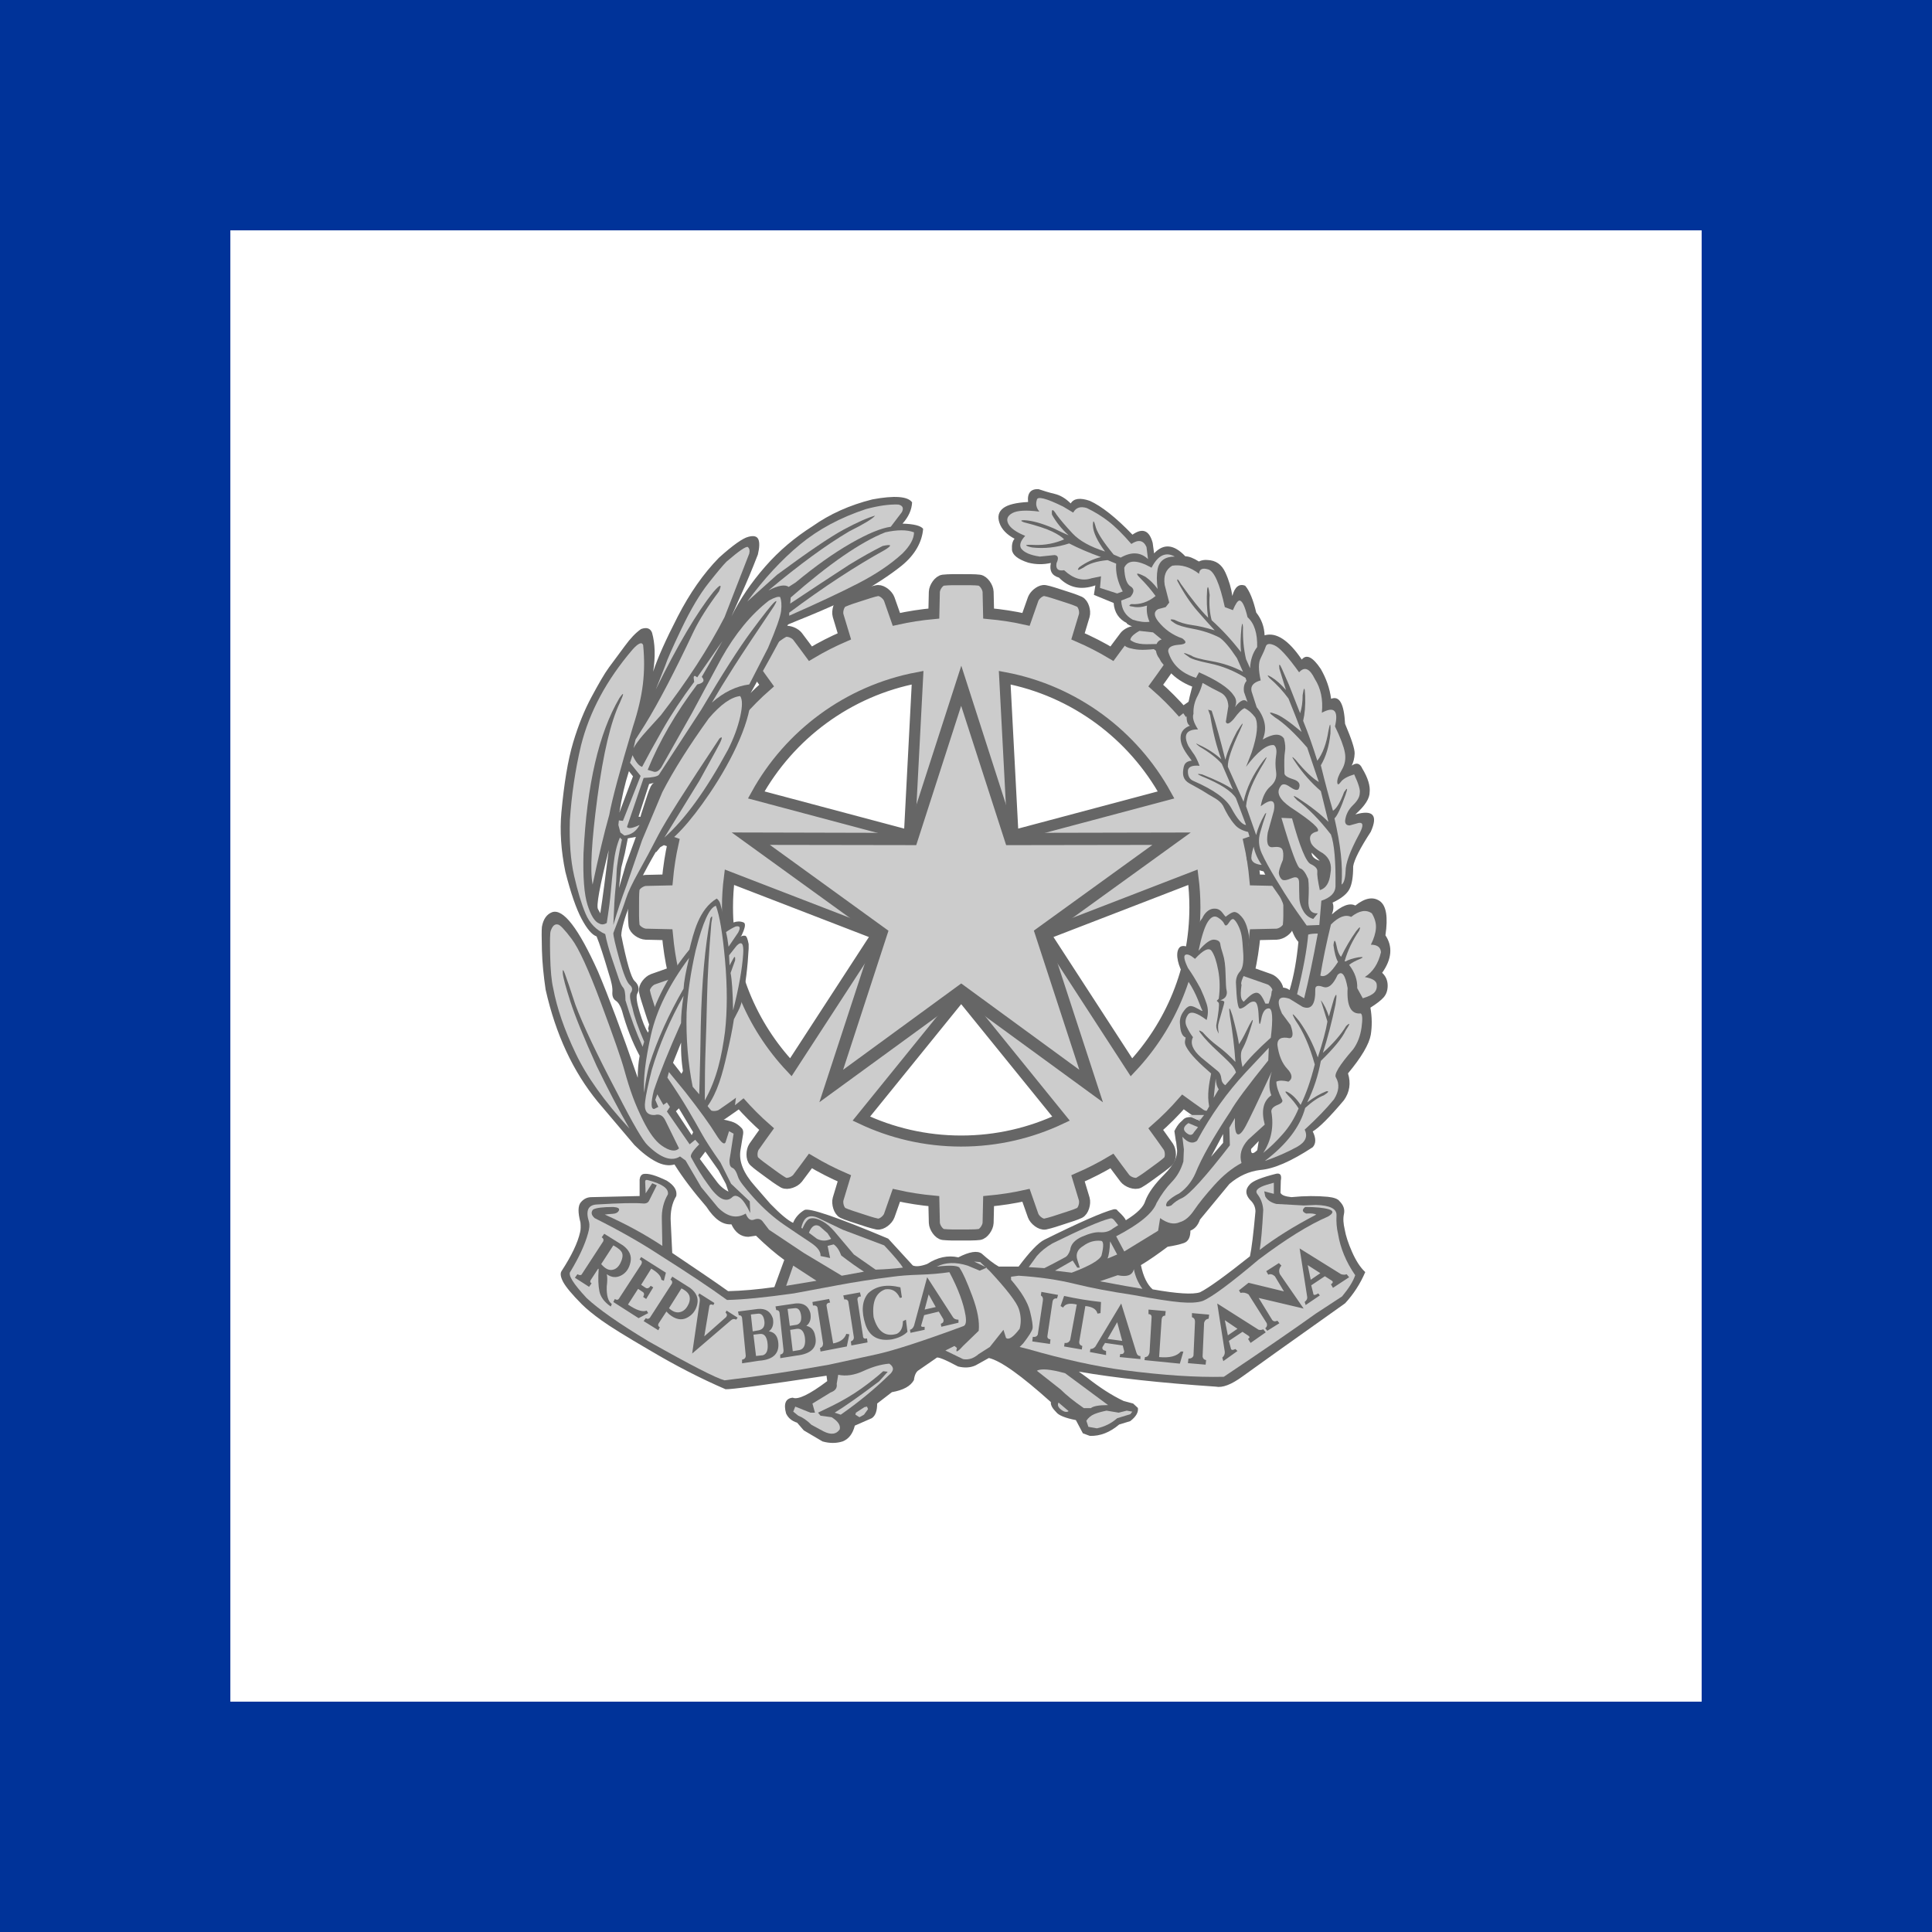<?xml version="1.0" encoding="UTF-8" standalone="no"?>
<!-- Created with Inkscape (http://www.inkscape.org/) -->
<svg
   xmlns:dc="http://purl.org/dc/elements/1.1/"
   xmlns:cc="http://creativecommons.org/ns#"
   xmlns:rdf="http://www.w3.org/1999/02/22-rdf-syntax-ns#"
   xmlns:svg="http://www.w3.org/2000/svg"
   xmlns="http://www.w3.org/2000/svg"
   xmlns:sodipodi="http://sodipodi.sourceforge.net/DTD/sodipodi-0.dtd"
   xmlns:inkscape="http://www.inkscape.org/namespaces/inkscape"
   id="svg2"
   sodipodi:version="0.32"
   inkscape:version="0.46dev+devel"
   width="700"
   height="700"
   version="1.0"
   sodipodi:docbase="C:\Documents and Settings\Flanker\Desktop"
   sodipodi:docname="Presidential_flag_of_Italy_(mod.1965).svg"
   inkscape:output_extension="org.inkscape.output.svg.inkscape">
  <defs
     id="defs5" />
  <sodipodi:namedview
     inkscape:window-height="1003"
     inkscape:window-width="1280"
     inkscape:pageshadow="2"
     inkscape:pageopacity="0.0"
     guidetolerance="10.0"
     gridtolerance="10.0"
     objecttolerance="10.0"
     borderopacity="1.0"
     bordercolor="#666666"
     pagecolor="#ffffff"
     id="base"
     inkscape:zoom="1.1314286"
     inkscape:cx="304.97795"
     inkscape:cy="366.38991"
     inkscape:window-x="-4"
     inkscape:window-y="-4"
     inkscape:current-layer="svg2"
     inkscape:showpageshadow="false"
     showgrid="false" />
  <rect
     style="fill:#003399;fill-opacity:1;fill-rule:evenodd;stroke:none;stroke-width:1;stroke-linecap:round;stroke-linejoin:miter;stroke-miterlimit:4;stroke-dasharray:none;stroke-opacity:0.584"
     id="rect1873"
     width="700"
     height="700"
     x="0"
     y="0" />
  <rect
     y="83.462"
     x="83.462"
     height="533.077"
     width="533.077"
     id="rect1875"
     style="fill:#ffffff;fill-opacity:1;fill-rule:evenodd;stroke:none;stroke-width:1;stroke-linecap:round;stroke-linejoin:miter;stroke-miterlimit:4;stroke-dasharray:none;stroke-opacity:0.584" />
  <path
     style="fill:#cccccc;fill-opacity:1;fill-rule:nonzero;stroke:#666666;stroke-width:4;stroke-linecap:round;stroke-linejoin:miter;stroke-miterlimit:4;stroke-dashoffset:0;stroke-opacity:1;stroke-dasharray:none"
     d="M 428.613,399.246 C 428.613,399.246 433.611,402.87 434.994,403.8 C 436.378,404.731 439.196,404.865 440.294,403.723 C 441.744,402.091 443.011,400.299 444.282,398.526 C 445.548,396.76 447.267,394.519 448.013,393.122 C 448.76,391.725 447.757,389.082 446.444,388.053 C 445.132,387.025 440.217,383.293 440.217,383.293 L 440.088,383.448 C 442.458,379.479 444.595,375.351 446.444,371.072 C 446.444,371.072 452.328,372.879 453.931,373.336 C 455.535,373.793 458.283,373.037 458.974,371.612 C 459.849,369.612 460.5,367.516 461.161,365.437 C 461.82,363.366 462.735,360.692 463.014,359.133 C 463.292,357.574 461.518,355.383 459.952,354.81 C 458.391,354.24 452.629,352.224 452.593,352.212 C 453.585,347.786 454.279,343.265 454.703,338.652 C 454.703,338.652 460.885,338.532 462.551,338.472 C 464.218,338.411 466.579,336.85 466.796,335.281 C 467.01,333.108 466.99,330.928 466.976,328.746 C 466.963,326.573 467.013,323.754 466.796,322.185 C 466.579,320.616 464.218,319.055 462.551,318.994 C 460.885,318.934 454.703,318.814 454.703,318.814 C 454.279,314.209 453.584,309.697 452.593,305.28 C 452.629,305.268 458.391,303.252 459.952,302.681 C 461.518,302.109 463.292,299.892 463.014,298.333 C 462.546,296.2 461.849,294.152 461.161,292.081 C 460.477,290.018 459.666,287.305 458.974,285.88 C 458.369,284.633 456.206,283.91 454.6,284.053 C 454.371,284.073 454.132,284.099 453.931,284.156 C 452.328,284.613 446.444,286.42 446.444,286.42 C 444.595,282.141 442.458,278.012 440.088,274.044 L 440.217,274.198 C 440.217,274.198 445.132,270.466 446.444,269.438 C 447.757,268.409 448.76,265.766 448.013,264.369 C 446.909,262.486 445.602,260.723 444.308,258.966 C 443.02,257.216 441.392,254.911 440.294,253.769 C 439.745,253.198 438.764,252.94 437.747,252.945 C 436.73,252.95 435.686,253.226 434.994,253.691 C 433.611,254.622 428.536,258.143 428.536,258.143 L 428.69,258.349 C 425.566,254.782 422.325,251.515 418.758,248.391 C 418.758,248.391 422.382,243.393 423.312,242.01 C 424.243,240.626 424.377,237.808 423.235,236.71 C 421.603,235.26 419.811,233.993 418.038,232.722 C 416.272,231.455 414.031,229.737 412.635,228.991 C 412.285,228.804 411.861,228.725 411.399,228.733 C 410.016,228.759 408.337,229.576 407.566,230.56 C 406.538,231.872 402.883,236.851 402.883,236.851 C 398.914,234.481 394.863,232.409 390.584,230.56 C 390.584,230.56 392.391,224.65 392.848,223.047 C 393.306,221.443 392.549,218.721 391.124,218.03 C 389.124,217.155 387.029,216.504 384.949,215.843 C 382.878,215.184 380.23,214.269 378.671,213.99 C 378.476,213.955 378.264,213.94 378.053,213.964 C 376.577,214.137 374.824,215.681 374.323,217.052 C 373.752,218.613 371.736,224.375 371.724,224.411 C 367.307,223.42 362.794,222.725 358.19,222.301 C 358.19,222.301 358.07,216.119 358.01,214.453 C 357.949,212.786 356.388,210.425 354.819,210.208 C 353.25,209.991 350.431,210.041 348.258,210.028 C 347.167,210.021 346.054,210.008 344.965,210.028 C 343.875,210.048 342.809,210.101 341.723,210.208 C 340.154,210.425 338.593,212.786 338.532,214.453 C 338.472,216.119 338.352,222.301 338.352,222.301 C 333.739,222.725 329.218,223.418 324.792,224.411 C 324.78,224.375 322.764,218.613 322.194,217.052 C 321.657,215.583 319.684,213.934 318.154,213.964 C 318.052,213.966 317.943,213.973 317.845,213.99 C 316.286,214.269 313.638,215.184 311.567,215.843 C 309.487,216.504 307.392,217.155 305.392,218.03 C 303.967,218.721 303.211,221.443 303.668,223.047 C 304.125,224.65 305.932,230.56 305.932,230.56 C 301.653,232.409 297.602,234.481 293.633,236.851 C 293.633,236.851 289.979,231.872 288.95,230.56 C 288.179,229.576 286.5,228.759 285.117,228.733 C 284.656,228.725 284.231,228.804 283.882,228.991 C 282.485,229.737 280.244,231.455 278.478,232.722 C 276.705,233.993 274.913,235.26 273.281,236.71 C 272.139,237.808 272.273,240.626 273.204,242.01 C 274.134,243.393 277.758,248.391 277.758,248.391 C 274.191,251.515 270.95,254.782 267.826,258.349 L 267.98,258.143 C 267.98,258.143 262.906,254.622 261.522,253.691 C 260.83,253.226 259.786,252.95 258.769,252.945 C 257.752,252.94 256.771,253.198 256.222,253.769 C 255.124,254.911 253.496,257.216 252.208,258.966 C 250.914,260.723 249.607,262.486 248.503,264.369 C 247.756,265.766 248.76,268.409 250.072,269.438 C 251.384,270.466 256.299,274.198 256.299,274.198 L 256.428,274.044 C 254.058,278.012 251.921,282.141 250.072,286.42 C 250.072,286.42 244.188,284.613 242.585,284.156 C 242.184,284.041 241.713,284.024 241.221,284.053 C 239.745,284.139 238.06,284.811 237.542,285.88 C 236.851,287.305 236.039,290.018 235.355,292.081 C 234.667,294.152 233.97,296.2 233.502,298.333 C 233.224,299.892 234.998,302.109 236.564,302.681 C 238.125,303.252 243.887,305.268 243.923,305.28 C 242.932,309.697 242.238,314.209 241.813,318.814 C 241.813,318.814 235.631,318.934 233.965,318.994 C 232.299,319.055 229.937,320.616 229.72,322.185 C 229.503,323.754 229.553,326.573 229.54,328.746 C 229.526,330.928 229.506,333.108 229.72,335.281 C 229.937,336.85 232.299,338.411 233.965,338.472 C 235.631,338.532 241.813,338.652 241.813,338.652 C 242.237,343.265 242.931,347.786 243.923,352.212 C 243.887,352.224 238.125,354.24 236.564,354.81 C 234.998,355.383 233.224,357.574 233.502,359.133 C 233.781,360.692 234.696,363.366 235.355,365.437 C 236.016,367.516 236.667,369.612 237.542,371.612 C 238.233,373.037 240.981,373.793 242.585,373.336 C 244.188,372.879 250.072,371.072 250.072,371.072 C 251.921,375.351 254.058,379.479 256.428,383.448 L 256.299,383.293 C 256.299,383.293 251.384,387.025 250.072,388.053 C 248.76,389.082 247.756,391.725 248.503,393.122 C 249.25,394.519 250.968,396.76 252.234,398.526 C 253.505,400.299 254.772,402.091 256.222,403.723 C 257.32,404.865 260.138,404.731 261.522,403.8 C 262.906,402.87 267.98,399.349 267.903,399.246 C 270.95,402.71 274.191,405.976 277.758,409.101 C 277.758,409.101 274.134,414.098 273.204,415.482 C 272.273,416.866 272.139,419.684 273.281,420.782 C 274.423,421.88 276.729,423.508 278.478,424.796 C 280.236,426.09 281.998,427.397 283.882,428.501 C 285.279,429.248 287.922,428.244 288.95,426.932 C 289.979,425.619 293.633,420.641 293.633,420.641 C 297.602,423.01 301.653,425.083 305.932,426.932 C 305.921,426.968 304.124,432.821 303.668,434.419 C 303.211,436.023 303.967,438.771 305.392,439.462 C 306.817,440.153 309.531,440.965 311.593,441.649 C 313.664,442.336 315.713,443.034 317.845,443.502 C 319.405,443.78 321.621,442.006 322.194,440.44 C 322.764,438.879 324.78,433.117 324.792,433.081 C 329.218,434.073 333.739,434.767 338.352,435.191 C 338.352,435.191 338.472,441.373 338.532,443.038 C 338.593,444.705 340.154,447.067 341.723,447.284 C 343.895,447.498 346.076,447.478 348.258,447.464 C 350.431,447.45 353.25,447.501 354.819,447.284 C 356.388,447.067 357.949,444.705 358.01,443.038 C 358.07,441.373 358.19,435.191 358.19,435.191 C 362.794,434.766 367.307,434.071 371.724,433.081 C 371.736,433.117 373.752,438.879 374.323,440.44 C 374.895,442.006 377.112,443.78 378.671,443.502 C 380.803,443.034 382.852,442.336 384.923,441.649 C 386.985,440.965 389.699,440.153 391.124,439.462 C 392.549,438.771 393.306,436.023 392.848,434.419 C 392.392,432.821 390.595,426.968 390.584,426.932 C 394.863,425.083 398.914,423.01 402.883,420.641 C 402.883,420.641 406.538,425.619 407.566,426.932 C 408.595,428.244 411.238,429.248 412.635,428.501 C 414.518,427.397 416.28,426.09 418.038,424.796 C 419.788,423.508 422.093,421.88 423.235,420.782 C 424.377,419.684 424.243,416.866 423.312,415.482 C 422.382,414.098 418.758,409.101 418.758,409.101 C 422.325,405.976 425.488,402.813 428.613,399.246 z M 332.46,245.535 L 329.475,302.784 L 274.001,288.015 C 285.975,266.251 307.258,250.299 332.46,245.535 z M 364.031,245.535 C 389.239,250.292 410.511,266.249 422.489,288.015 L 367.041,302.784 L 364.031,245.535 z M 264.275,317.836 L 317.845,338.523 L 286.532,386.69 C 272.299,371.538 263.581,351.159 263.581,328.746 C 263.581,325.049 263.815,321.408 264.275,317.836 z M 432.241,317.836 C 432.701,321.408 432.935,325.049 432.935,328.746 C 432.935,351.172 424.206,371.561 409.959,386.716 L 378.671,338.523 L 432.241,317.836 z M 348.258,360.651 L 384.434,405.293 C 373.459,410.493 361.203,413.423 348.258,413.423 C 335.313,413.423 323.057,410.493 312.082,405.293 L 348.258,360.651 z"
     id="path8243"
     sodipodi:nodetypes="cscssscccscsssccscsssccscsssssccscsssscccscssssccscssssccsssccsccsssscsccsssscscccsssscscccsssscsccssscsccssscscccssscsccssscsccssscsccscsssccscsssccscssscccccccccccccsccscccccscc" />
  <path
     sodipodi:type="star"
     style="fill:#cccccc;fill-opacity:1;fill-rule:nonzero;stroke:none;stroke-width:1.207;stroke-linecap:butt;stroke-linejoin:miter;stroke-miterlimit:4;stroke-dasharray:none;stroke-dashoffset:0;stroke-opacity:1"
     id="path6105"
     sodipodi:sides="5"
     sodipodi:cx="104.30277"
     sodipodi:cy="110.38456"
     sodipodi:r1="39.169777"
     sodipodi:r2="14.884515"
     sodipodi:arg1="0.52359878"
     sodipodi:arg2="1.1519173"
     inkscape:flatsided="false"
     inkscape:rounded="-3.469447e-18"
     inkscape:randomized="0"
     d="M 138.225,129.969 L 110.357,123.982 L 96.159,148.698 L 93.241,120.344 L 65.348,114.479 L 91.412,102.942 L 88.371,74.601 L 107.397,95.825 L 133.412,84.175 L 119.106,108.829 L 138.225,129.969 z"
     transform="matrix(1.023,-1.772,-1.772,-1.023,437.15,626.424)" />
  <path
     style="fill:#666666;fill-opacity:1;fill-rule:nonzero;stroke:#666666;stroke-width:2;stroke-linecap:butt;stroke-linejoin:miter;stroke-miterlimit:4;stroke-dasharray:none;stroke-dashoffset:0;stroke-opacity:1"
     d="M 397.709,396.748 L 348.253,360.66 L 298.794,396.712 L 317.841,338.521 L 268.203,302.623 L 329.469,302.776 L 348.295,244.458 L 367.054,302.769 L 428.337,302.638 L 378.688,338.507 L 397.709,396.748 z M 392.971,390.246 L 375.766,337.558 L 420.625,305.126 L 365.274,305.212 L 348.243,252.477 L 331.242,305.204 L 275.845,305.115 L 320.732,337.606 L 303.565,390.237 L 348.267,357.566 L 392.971,390.246 z"
     id="path7079"
     sodipodi:nodetypes="cccccccccccccccccccccc" />
  <path
     style="font-size:470.545px;font-style:normal;font-weight:normal;fill:#666666;fill-opacity:1;stroke:none;stroke-width:1px;stroke-linecap:butt;stroke-linejoin:miter;stroke-opacity:1;font-family:Bitstream Vera Sans"
     d="M 376.25,177.219 C 373.442,177.097 372.134,178.702 372.5,181.875 C 368.105,182.119 365.117,182.844 363.469,184.125 C 361.821,185.407 361.331,187.15 362.125,189.469 C 362.918,191.788 364.786,193.723 367.594,195.188 C 366.861,196.042 366.534,197.326 366.656,199.156 C 366.778,200.988 368.716,202.623 372.5,203.844 C 375.307,204.577 378.064,204.579 380.75,203.969 C 380.139,206.777 381.124,208.549 383.688,209.281 C 387.227,212.944 391.626,213.925 396.875,212.094 L 396.344,215.531 L 403.5,218.469 C 403.744,221.887 405.383,224.317 408.312,225.781 L 408.219,225.938 C 408.762,226.3 409.29,226.662 410.188,226.906 C 408.06,229.142 407.209,230.858 407.005,231.906 C 406.523,234.383 408.956,234.785 410.786,235.156 C 413.249,235.655 416.224,235.401 418.781,235.125 C 418.801,236.365 419.209,237.56 420.094,238.656 L 420.688,239.75 C 421.398,240.709 422.402,241.88 423.75,243.344 C 425.859,245.634 428.519,247.413 431.875,248.75 C 431.879,248.748 431.97,248.752 431.969,248.75 C 431.966,248.761 431.972,248.771 431.969,248.781 C 431.982,248.786 431.987,248.807 432,248.812 L 431.938,248.875 C 429.175,259.022 429.635,262.145 431.125,262.938 C 429.058,263.724 427.959,265.047 427.781,266.719 C 427.429,270.035 429.726,272.818 431.781,275.594 C 429.287,275.861 428.975,277.227 428.75,278.625 C 428.435,280.581 428.592,282.506 430.906,283.812 C 433.092,285.046 435.457,286.278 436.969,287.281 C 439.208,288.767 441.881,289.748 443.125,291.906 C 444.314,294.467 445.673,296.858 447.438,298.844 C 448.564,300.169 450.228,300.977 452.219,301.438 L 453.281,305 C 452.094,305.865 452.081,306.759 451.875,307.594 C 451.42,309.437 451.588,310.693 451.875,311.812 C 452.142,312.855 453.522,314.185 454.625,314.938 C 454.632,314.942 454.65,314.933 454.656,314.938 L 457.812,315.719 C 459.277,318.771 461.425,321.582 463.531,324.656 C 465.387,327.364 466.762,333.919 468.312,337.656 C 468.829,338.902 469.415,340.152 470.438,341.281 C 469.827,347.629 468.837,353.47 467.25,358.719 C 465.663,357.498 463.563,357.501 461,358.844 L 460.969,358.844 L 460.75,359.188 L 460.438,363.625 L 458.469,363.625 C 457.77,362.062 456.804,359.933 455.562,359.719 C 453.948,359.44 452.252,361.351 450.594,362.969 C 449.901,362.198 449.137,361.688 449.844,356.719 C 449.201,356.535 450.73,352.439 452.438,350.969 C 453.937,349.677 452.31,346.355 452.312,344.375 C 452.314,342.623 452.722,340.261 452.438,338.531 C 452.141,336.729 451.443,334.295 450.375,332.812 C 449.699,331.875 448.495,330.539 447.344,330.438 C 446.245,330.341 444.094,332.156 444.094,332.156 C 442.93,331.09 442.468,329.09 439.781,329.219 C 437.865,329.31 436.36,330.977 435.656,332.594 C 433.779,334.994 433.108,337.649 432.406,340.281 L 432.281,340.719 C 432.277,340.739 432.285,340.761 432.281,340.781 C 432.11,341.651 431.919,342.534 431.719,343.406 C 431.676,343.396 431.637,343.386 431.594,343.375 L 431.562,343.5 L 431.469,343.344 C 429.628,342.861 427.988,342.156 427.062,343.688 C 425.768,345.828 427.004,350.315 428.938,353.312 L 429,353.344 C 433.219,359.127 433.999,362.386 435.656,366.281 C 433.953,365.678 432.01,363.917 430.562,364.719 C 429.702,365.195 429.344,365.757 428.875,366.375 C 427.877,367.69 427.394,369.248 427.5,370.719 C 427.628,372.494 427.767,375.198 429.594,375.906 C 429.434,376.953 428.975,377.68 429.781,379.25 C 431.205,382.021 434.728,385.412 438.812,388.938 C 438.058,392.78 437.299,396.61 438.094,400.875 C 437.155,402.624 436.147,404.376 434.781,406.125 C 433.805,405.656 432.823,405.187 431.562,404.719 C 428.958,404.715 428.851,405.685 427.969,406.344 C 426.666,407.497 426.101,408.659 425.5,409.812 L 426.062,413.594 C 426.082,413.59 426.106,413.597 426.125,413.594 L 426.406,416.062 C 426.894,418.87 425.354,422.021 421.875,425.5 C 418.396,428.979 416.067,432.164 414.969,435.094 C 414.358,437.291 412.056,439.562 407.906,442.125 C 407.662,441.393 406.677,440.274 404.969,438.688 C 404.724,438.199 404.232,438.034 403.5,438.156 C 399.349,439.255 390.948,442.962 378.375,449.188 C 376.178,450.286 373.091,453.535 369.062,458.906 L 361.875,458.906 C 359.922,457.808 357.947,456.203 355.75,454.25 C 354.163,453.029 351.247,453.487 347.219,455.562 C 343.434,454.708 339.69,455.527 335.906,457.969 C 333.587,458.823 331.817,458.988 330.719,458.5 L 321.812,448.781 C 303.258,440.969 293.178,437.552 291.469,438.406 C 289.638,439.505 288.198,440.987 287.344,443.062 C 285.513,442.208 282.756,439.94 279.094,436.156 L 273.531,429.75 C 269.381,425.111 267.58,420.744 268.312,416.594 L 269.25,410.875 C 269.372,410.021 269.21,409.363 268.844,408.875 C 267.501,407.41 266.192,406.686 265,406.344 C 263.827,406.007 262.765,405.733 261.781,405.625 C 261.064,405.546 259.375,405.625 259.375,405.625 L 258.094,404 L 256.281,400.875 C 259.959,395.834 261.782,389.005 263.406,381.844 C 264.358,377.647 265.299,373.489 265.906,369.312 C 266.968,367.196 268.176,365.282 268.719,362.969 C 270.214,356.603 270.896,350.189 271.25,343.688 L 271.25,342.062 C 270.884,340.11 270.487,339.092 269.938,339.031 C 269.388,338.97 268.801,339.04 268.312,339.406 L 268.719,338.875 L 269.406,337.281 C 270.017,335.695 270.122,334.509 269.406,334.219 C 266.882,333.195 264.661,334.643 262.875,335.812 C 262.595,332.934 261.684,330.263 261.031,327.656 C 261.023,327.622 261.009,327.596 261,327.562 C 260.745,326.631 260.288,326.048 259.688,325.562 C 253.182,329.464 251.267,338.102 249.781,344.062 C 242.816,352.493 236.991,362.783 234.812,372.75 C 234.897,372.946 234.976,373.15 235.062,373.344 L 234.781,374.156 C 233.683,372.447 232.726,369.923 231.75,366.688 C 230.773,363.453 230.446,361.286 230.812,360.188 C 231.789,358.479 231.462,356.84 229.875,355.375 C 228.654,354.154 227.047,348.641 225.094,338.875 C 225.216,336.312 226.328,332.565 228.281,327.438 C 230.234,322.311 233.321,316.012 237.594,308.688 L 237.75,308.75 L 239.25,306.938 C 243.583,304.776 249.717,298.395 257.094,287.5 C 265.558,275 272.61,260.101 272.062,250.938 C 276.497,242.979 281.377,234.349 285.531,226.25 L 286.688,225.781 L 288.562,225 C 294.666,222.559 300.02,220.26 304.781,218.062 L 304.781,218.125 C 307.353,216.933 309.864,215.752 312.25,214.594 C 316.704,212.029 322.299,208.487 326.594,205.031 C 331.644,200.968 334.102,196.233 334.469,191.594 C 333.614,190.495 331.15,189.841 327,189.719 C 329.197,187.278 330.347,184.686 330.469,182 C 328.882,179.803 324.028,179.473 316.094,180.938 C 307.793,183.013 300.632,186.262 294.406,190.656 C 288.059,194.685 282.316,199.483 277.25,205.281 C 272.184,211.08 268.052,217.15 265,223.375 L 268.719,215 C 270.55,210.972 272.518,206.278 274.594,200.906 C 275.204,198.343 275.268,196.411 274.719,195.312 C 274.169,194.214 272.956,194.012 271.125,194.5 C 269.172,194.989 265.596,197.455 260.469,202.094 C 254.854,207.831 249.896,214.952 245.562,223.375 C 241.229,231.798 238.243,238.461 236.656,243.344 C 237.511,237.851 237.349,233.156 236.25,229.25 C 235.64,227.663 234.356,227.174 232.281,227.906 C 230.328,229.249 228.359,231.346 226.406,234.031 C 224.453,236.717 222.518,239.248 220.688,241.75 C 218.856,244.253 216.815,247.893 214.312,252.531 C 211.81,257.17 209.548,262.684 207.656,269.031 C 205.764,275.379 204.383,283.815 203.406,294.312 C 202.796,301.026 203.257,308.185 204.844,315.875 C 206.797,323.566 208.766,329.244 210.719,332.906 C 212.672,336.569 214.447,338.671 216.156,339.281 C 217.255,341.967 218.731,346.493 220.562,352.719 C 221.539,355.649 221.997,357.849 221.875,359.375 C 221.753,360.901 222.178,361.952 223.094,362.562 C 224.009,363.173 224.733,364.325 225.344,366.156 C 226.931,372.016 229.064,377.527 231.75,382.531 C 231.262,385.217 231.062,387.815 231.062,390.5 C 225.203,373.533 220.35,360.73 216.688,352.062 C 209.607,336.316 204.091,329.157 200.062,330.5 C 198.109,331.233 196.832,333.005 196.344,335.812 C 196.222,336.911 196.222,339.702 196.344,344.219 C 196.466,348.735 196.955,353.558 197.688,358.562 C 201.349,374.798 207.651,388.292 216.562,399.156 L 229.875,414.875 C 232.56,417.561 235.152,419.562 237.594,420.844 C 240.035,422.126 242.3,422.517 244.375,421.906 C 247.427,426.789 251.299,431.848 255.938,437.219 C 258.867,441.735 261.826,443.838 265,443.594 C 266.343,446.523 268.439,448.125 271.125,448.125 L 273.906,447.719 C 277.69,451.381 281.104,454.303 284.156,456.5 L 280.562,466.344 C 274.459,467.198 268.939,467.69 263.812,467.812 C 259.052,464.395 252.229,459.828 243.562,453.969 L 243.031,442.938 C 242.787,439.153 243.444,435.907 245.031,433.344 C 245.397,431.269 244.279,429.49 241.594,427.781 C 237.565,425.828 234.771,425.009 233.062,425.375 C 232.33,425.619 231.872,426.276 231.75,427.375 L 231.75,433.344 L 214.312,433.75 C 212.726,433.75 211.475,434.404 210.438,435.625 C 209.4,436.846 209.336,439.275 210.312,442.938 C 210.434,444.28 210.432,445.43 210.188,446.406 C 209.333,450.312 207.068,455.01 203.406,460.625 C 202.918,461.48 203.147,462.791 204.062,464.5 C 204.978,466.209 207.182,468.932 210.844,472.594 C 212.431,474.181 214.796,476.149 218.031,478.469 C 221.266,480.788 227.009,484.333 235.188,489.094 C 244.831,494.831 254.086,499.56 262.875,503.344 C 264.706,503.466 276.886,501.855 299.469,498.438 L 299.719,500.406 C 293.249,505.289 289.05,507.261 287.219,506.406 C 284.655,506.65 283.836,508.585 284.812,512.125 C 285.545,513.712 286.859,514.858 288.812,515.469 L 291.219,518.25 L 298,522.25 C 300.563,522.982 302.993,522.982 305.312,522.25 C 307.51,521.396 308.986,519.461 309.719,516.531 L 315.844,513.844 C 317.186,512.989 317.812,511.217 317.812,508.531 L 323.156,504.406 C 327.306,503.674 329.904,502.229 331.125,500.031 C 331.369,498.078 332.02,496.926 332.875,496.438 L 339.25,492.031 C 339.494,491.421 342.089,492.408 347.094,495.094 C 349.535,495.704 351.669,495.542 353.5,494.688 L 358.281,492.031 C 362.553,493.008 370.008,498.357 380.75,508 C 380.628,509.099 381.285,510.254 382.75,511.719 C 383.604,512.817 386.028,513.799 389.812,514.531 L 392.344,519.312 L 394.875,520.25 C 398.659,520.372 402.204,518.933 405.5,516.125 L 409.5,514.906 C 411.575,513.319 412.525,511.712 412.281,510.125 L 410.562,508.531 L 407.094,507.594 C 402.699,505.519 398.329,502.634 393.812,499.094 L 390.875,496.969 C 404.18,499.288 420.724,501.063 440.5,502.406 C 442.941,502.895 446.129,501.678 450.219,498.688 C 454.308,495.697 466.714,486.867 487.344,472.219 C 490.395,468.923 492.825,465.179 494.656,460.906 C 492.825,459.197 491.278,456.768 489.875,453.594 C 488.471,450.42 487.585,447.666 487.219,445.469 C 486.73,443.394 486.571,441.523 486.938,439.875 C 487.303,438.227 486.808,436.684 485.344,435.219 C 484.733,434.364 483.291,433.869 481.094,433.625 C 477.187,433.259 472.789,433.262 467.906,433.75 C 465.587,433.506 464.303,433.011 463.938,432.156 L 464.062,427.781 C 464.428,425.828 463.933,425.006 462.469,425.25 C 457.097,426.593 453.848,427.876 452.75,429.219 C 451.163,430.928 451.166,432.734 452.875,434.688 C 454.218,435.908 454.875,437.351 454.875,438.938 C 454.142,446.994 453.485,452.38 452.875,455.188 C 443.964,462.268 437.955,466.632 434.781,468.219 C 432.218,469.073 426.536,468.743 417.625,467.156 C 415.672,465.447 414.229,462.525 413.375,458.375 C 416.426,456.544 419.644,454.282 423.062,451.719 C 425.382,451.353 427.35,450.924 428.938,450.375 C 430.524,449.826 431.312,448.316 431.312,445.875 C 432.899,445.265 434.049,443.95 434.781,441.875 L 445.438,428.969 C 448.855,426.039 452.565,424.395 456.594,423.906 C 461.476,423.54 467.812,420.783 475.625,415.656 C 476.845,414.314 476.845,412.379 475.625,409.938 C 477.944,408.595 481.688,404.851 486.938,398.625 C 489.012,395.695 489.505,392.446 488.406,388.906 C 493.289,383.047 496.046,378.356 496.656,374.938 C 497.144,371.886 497.141,368.634 496.531,365.094 C 498.85,363.629 500.397,362.413 501.312,361.375 C 502.228,360.338 502.781,358.956 502.781,357.125 C 502.781,355.294 502.124,353.69 500.781,352.469 C 504.321,347.464 504.654,342.903 501.969,338.875 C 502.945,332.283 502.288,328.209 499.969,326.5 C 497.527,324.791 494.602,325.286 491.062,328.094 C 488.987,326.995 486.102,328.139 482.562,331.312 C 483.173,329.726 483.3,328.252 482.812,327.031 C 485.986,325.567 488.022,323.895 488.938,322.125 C 489.853,320.355 490.281,317.659 490.281,313.875 C 490.647,311.556 492.75,307.357 496.656,301.375 C 499.341,295.394 497.532,293.263 491.062,295.094 C 494.602,291.92 496.25,289.32 496.25,287 C 496.494,284.803 495.669,281.887 493.594,278.469 C 492.739,276.516 491.459,276.186 489.75,277.406 C 490.36,276.186 490.751,274.74 490.812,273.031 C 490.873,271.323 489.663,267.743 487.344,262.25 C 486.977,255.048 485.333,251.967 482.281,253.188 C 481.793,249.404 480.515,245.824 478.562,242.406 C 475.633,238.012 473.365,236.894 471.656,238.969 C 466.895,231.889 462.337,228.967 458.188,230.188 C 458.065,227.136 457.109,224.379 455.156,221.938 C 454.057,217.299 452.743,214.05 451.156,212.219 C 448.959,211.365 447.354,212.642 446.5,215.938 C 446.134,213.252 445.311,210.336 443.969,207.406 C 442.626,204.477 440.492,203.029 437.562,202.906 C 436.464,202.784 435.351,202.95 434.375,203.438 C 432.422,202.217 430.811,201.563 429.469,201.562 C 425.318,197.168 421.574,196.838 418.156,200.5 L 417.625,196.656 C 416.404,192.14 413.974,191.156 410.312,193.719 C 404.331,187.494 399.147,183.422 394.875,181.469 C 391.335,180.248 389.036,180.576 387.938,182.406 C 386.106,180.576 384.169,179.426 382.094,178.938 C 380.018,178.45 378.081,177.829 376.25,177.219 z M 227.875,279.406 L 229.344,281.281 L 224.406,294.438 C 225.261,288.945 226.41,283.923 227.875,279.406 z M 238.656,283.25 C 236.093,288.011 234.155,292.247 232.812,296.031 L 231.344,295.906 L 235.188,284.062 L 238.656,283.25 z M 230.406,303.219 L 226.812,313.062 L 224.281,321.719 L 225.094,314.406 L 226.406,309.094 L 227.469,303.75 L 230.406,303.219 z M 220.562,308 C 219.342,317.766 218.354,325.413 217.5,330.906 L 216.688,329.438 C 215.955,328.339 217.267,321.184 220.562,308 z M 475.219,308.938 L 478.156,311.875 C 476.203,311.265 475.218,310.28 475.219,308.938 z M 246.781,377.75 C 246.659,381.778 246.989,385.978 247.844,390.25 L 243.844,385.062 L 246.781,377.75 z M 245.969,401.562 L 251.156,410.219 L 250.625,411.281 L 244.906,402.625 L 245.969,401.562 z M 443.156,410.875 L 443.156,414.062 L 438.781,419.125 L 443.156,410.875 z M 456.062,413.406 L 455.531,416.719 C 453.944,418.306 453.159,418.144 453.281,416.312 L 456.062,413.406 z M 255.562,417.25 L 260.344,424.031 L 263,428.969 L 263.938,431.75 C 262.228,430.896 260.752,429.615 259.531,427.906 L 256.625,424.031 L 253.562,419.906 L 255.562,417.25 z"
     id="path2495"
     sodipodi:nodetypes="ccsscscccccccccsscccscsscccscsssccccsssccsscccccccsccssssscscccsccccscccssscscccccccccscccccccccccccccccccsscccscsccscccscsscccccscccscccscccccccscccccscccsccscccssssccsccssccccccscccsccccccccccccccccscccssscccccccccccccccccccccccccccccccccsccscsccccccccccccccsccccccccccssccccccsccccccsccccccccsccccccccsccccccccccccccccccccccccccccccccccccccccccccccccc" />
  <path
     style="font-size:470.545px;font-style:normal;font-weight:normal;fill:#cccccc;fill-opacity:1;stroke:none;stroke-width:1px;stroke-linecap:butt;stroke-linejoin:miter;stroke-opacity:1;font-family:Bitstream Vera Sans"
     d="M 229.544,271.055 C 230.154,269.957 230.948,268.797 231.924,267.576 C 232.901,266.356 235.403,263.548 239.432,259.154 C 248.953,246.825 256.643,234.984 262.503,223.632 L 271.475,200.56 C 271.719,199.462 271.536,198.669 270.925,198.18 C 270.193,197.936 267.629,199.706 263.235,203.49 C 262.014,204.711 259.817,207.336 256.643,211.364 C 253.469,215.392 250.234,220.855 246.939,227.751 C 243.643,234.649 241.69,239.074 241.079,241.026 L 237.6,249.815 C 245.535,233.703 252.493,221.923 258.474,214.476 C 261.038,211.547 261.709,211.486 260.488,214.293 C 256.46,219.665 253.408,224.486 251.333,228.758 C 244.497,243.285 238.638,254.515 233.755,262.45 L 230.276,267.943 L 229.544,271.055 z"
     id="path3208" />
  <path
     style="font-size:470.545px;font-style:normal;font-weight:normal;fill:#cccccc;fill-opacity:1;stroke:none;stroke-width:1px;stroke-linecap:butt;stroke-linejoin:miter;stroke-opacity:1;font-family:Bitstream Vera Sans"
     d="M 286.306,218.688 C 293.264,214.049 300.405,209.35 307.729,204.589 C 312.123,201.904 316.152,199.645 319.814,197.814 C 323.11,197.082 323.354,197.57 320.546,199.279 C 309.926,205.138 298.391,212.707 285.94,221.984 L 285.94,223.082 C 296.193,218.566 304.525,214.66 310.933,211.364 C 317.342,208.068 322.682,204.467 326.955,200.56 C 329.762,197.753 331.166,195.19 331.166,192.87 C 328.603,191.894 325.124,191.894 320.729,192.87 C 311.818,196.41 300.405,204.284 286.489,216.491 L 286.306,218.688 z"
     id="path3206" />
  <path
     style="font-size:470.545px;font-style:normal;font-weight:normal;fill:#cccccc;fill-opacity:1;stroke:none;stroke-width:1px;stroke-linecap:butt;stroke-linejoin:miter;stroke-opacity:1;font-family:Bitstream Vera Sans"
     d="M 285.757,212.645 L 288.32,210.997 C 295.4,205.138 302.022,200.439 308.187,196.898 C 314.351,193.359 319.203,191.345 322.744,190.856 L 326.772,185.546 C 327.504,184.082 327.077,183.166 325.49,182.799 C 322.194,182.678 318.288,183.227 313.772,184.447 C 304.494,187.499 296.529,191.772 289.877,197.265 C 283.224,202.758 276.846,209.655 270.742,217.955 L 281.545,208.251 C 292.776,199.95 300.832,194.488 305.715,191.863 C 310.598,189.239 314.382,187.56 317.067,186.828 C 316.213,187.927 313.1,189.819 307.729,192.504 C 299.428,197.387 289.663,204.528 278.433,213.927 C 281.972,212.096 284.414,211.669 285.757,212.645 L 285.757,212.645 z"
     id="path3204" />
  <path
     style="font-size:470.545px;font-style:normal;font-weight:normal;fill:#cccccc;fill-opacity:1;stroke:none;stroke-width:1px;stroke-linecap:butt;stroke-linejoin:miter;stroke-opacity:1;font-family:Bitstream Vera Sans"
     d="M 253.347,396.481 L 253.714,382.199 L 253.897,371.762 C 254.263,355.894 255.422,342.893 257.376,332.761 C 258.108,331.419 258.23,331.968 257.742,334.409 C 256.887,344.419 256.368,353.361 256.185,361.234 C 256.002,369.108 255.819,375.425 255.636,380.185 C 255.453,384.946 255.361,391.11 255.361,398.679 C 259.753,390.921 261.523,382.561 262.686,373.777 C 263.54,366.086 263.54,357.45 262.686,347.867 C 261.831,338.285 260.732,331.724 259.39,328.184 C 257.07,328.794 254.629,334.165 252.066,344.297 C 250.234,352.354 249.136,359.861 248.77,366.819 C 248.525,376.218 249.258,385.19 250.967,393.735 L 253.347,396.481 z"
     id="path3202"
     sodipodi:nodetypes="cccccssccsccccc" />
  <path
     style="font-size:470.545px;font-style:normal;font-weight:normal;fill:#cccccc;fill-opacity:1;stroke:none;stroke-width:1px;stroke-linecap:butt;stroke-linejoin:miter;stroke-opacity:1;font-family:Bitstream Vera Sans"
     d="M 317.25,460.018 C 320.79,459.896 324.086,459.652 327.138,459.286 C 326.283,457.821 324.025,455.136 320.363,451.229 L 305.349,445.553 L 296.56,441.342 C 294.973,440.609 293.661,440.487 292.623,440.976 C 291.585,441.464 290.822,442.746 290.334,444.821 L 290.7,445.187 C 291.677,442.99 292.592,441.769 293.447,441.525 C 294.668,441.159 296.255,441.525 298.208,442.623 C 299.55,443.356 300.954,444.577 302.419,446.286 C 303.884,447.995 306.203,450.741 309.377,454.525 L 317.25,460.018 z"
     id="path3200" />
  <path
     style="font-size:470.545px;font-style:normal;font-weight:normal;fill:#cccccc;fill-opacity:1;stroke:none;stroke-width:1px;stroke-linecap:butt;stroke-linejoin:miter;stroke-opacity:1;font-family:Bitstream Vera Sans"
     d="M 348.927,492.428 C 350.88,492.794 352.772,492.184 354.604,490.597 L 358.632,488.033 L 363.576,481.808 L 364.491,484.737 C 365.468,485.592 367.115,484.493 369.435,481.441 C 370.045,479.122 369.954,476.742 369.16,474.3 C 368.367,471.859 364.857,467.281 358.632,460.568 L 355.153,457.272 L 352.956,457.089 L 357.533,459.286 L 354.97,460.385 L 350.575,458.553 C 346.303,457.211 342.58,457.333 339.406,458.92 C 344.777,458.309 347.584,458.554 347.829,459.652 C 348.805,460.995 350.27,464.26 352.223,469.448 C 354.176,474.636 354.97,478.878 354.604,482.174 L 348.927,487.667 C 346.852,489.986 346.12,490.23 346.73,488.399 L 345.815,487.667 L 342.519,489.315 L 348.927,492.428 z"
     id="path3198" />
  <path
     style="font-size:470.545px;font-style:normal;font-weight:normal;fill:#cccccc;fill-opacity:1;stroke:none;stroke-width:1px;stroke-linecap:butt;stroke-linejoin:miter;stroke-opacity:1;font-family:Bitstream Vera Sans"
     d="M 407.337,496.456 C 421.375,498.287 433.399,499.08 443.409,498.836 C 457.447,489.437 468.555,481.808 476.734,475.948 L 486.255,469.723 C 488.696,466.793 490.283,464.23 491.016,462.032 C 487.72,457.272 485.644,452.267 484.79,447.018 C 484.302,444.943 484.119,442.715 484.241,440.335 C 484.363,437.954 481.86,436.703 476.734,436.581 L 472.339,436.764 L 462.452,436.215 C 460.498,435.727 459.155,434.811 458.423,433.468 L 458.057,431.637 L 461.536,432.553 L 461.536,428.524 L 458.973,429.257 C 455.799,430.234 454.639,431.332 455.494,432.553 C 456.836,434.262 457.569,436.215 457.691,438.412 C 457.324,445.248 456.897,450.07 456.409,452.877 C 461.902,448.605 468.738,444.333 476.917,440.06 C 476.184,439.694 474.963,439.572 473.255,439.694 C 471.79,439.084 471.668,438.29 472.889,437.313 C 476.672,437.314 479.51,437.588 481.403,438.137 C 483.295,438.687 483.203,439.572 481.128,440.792 C 474.292,443.722 465.93,448.91 456.043,456.356 C 445.789,465.023 439.014,470.028 435.718,471.371 C 433.887,471.981 431.202,472.134 427.662,471.828 C 424.122,471.523 418.384,470.638 410.45,469.173 C 402.271,467.953 395.222,466.61 389.302,465.145 C 383.381,463.68 376.637,462.704 369.069,462.216 L 366.322,462.582 L 366.322,463.68 C 370.106,468.075 372.395,471.89 373.189,475.124 C 373.982,478.359 374.287,480.434 374.104,481.35 C 373.921,482.265 372.792,484.066 370.717,486.751 L 369.435,488.033 L 372.365,488.766 C 385.548,492.55 397.206,495.113 407.337,496.456 L 407.337,496.456 z"
     id="path3196" />
  <path
     style="font-size:470.545px;font-style:normal;font-weight:normal;fill:#cccccc;fill-opacity:1;stroke:none;stroke-width:1px;stroke-linecap:butt;stroke-linejoin:miter;stroke-opacity:1;font-family:Bitstream Vera Sans"
     d="M 462.452,391.904 C 462.451,393.491 463.123,395.627 464.466,398.312 C 464.954,399.045 464.435,399.716 462.909,400.327 C 461.383,400.937 460.62,401.73 460.621,402.707 C 461.597,408.2 460.62,413.205 457.691,417.721 C 460.01,415.89 462.36,413.632 464.74,410.947 C 467.12,408.261 469.043,405.148 470.508,401.608 C 469.531,400.021 468.25,398.435 466.663,396.848 C 465.442,395.505 465.442,395.139 466.663,395.749 C 468.25,396.604 469.776,398.129 471.241,400.327 C 473.193,396.42 474.902,391.538 476.367,385.678 C 474.536,379.087 472.217,373.777 469.41,369.748 C 467.7,366.697 468.128,366.758 470.691,369.931 C 473.499,373.838 475.757,378.232 477.466,383.115 C 479.297,377.5 480.457,373.166 480.945,370.114 L 478.565,362.424 C 479.663,363.767 480.64,365.72 481.494,368.283 L 483.325,361.875 C 484.302,359.434 484.485,360.105 483.875,363.889 C 482.532,370.359 481.006,376.218 479.297,381.467 C 483.081,378.049 485.889,374.814 487.72,371.762 C 489.307,370.298 489.246,370.847 487.537,373.41 C 486.316,376.096 483.325,379.758 478.565,384.397 C 477.588,389.768 475.94,394.772 473.621,399.411 C 476.062,397.58 478.381,396.237 480.579,395.383 C 481.677,395.261 481.372,395.749 479.663,396.848 C 477.71,397.58 475.452,399.106 472.889,401.425 C 471.057,408.261 466.174,414.67 458.24,420.651 C 462.512,419.186 466.419,417.477 469.959,415.524 C 473.01,413.815 473.926,411.74 472.705,409.299 C 477.1,405.27 480.64,401.608 483.325,398.312 C 485.156,395.383 485.4,392.758 484.058,390.439 C 483.203,389.34 485.278,385.923 490.283,380.185 C 491.87,377.988 492.877,375.364 493.305,372.312 C 493.732,369.26 493.64,367.551 493.03,367.185 C 489.49,367.551 487.903,364.499 488.269,358.03 C 487.414,353.147 486.194,351.56 484.607,353.269 C 483.02,356.809 481.28,358.243 479.389,357.572 C 477.496,356.901 476.55,357.175 476.551,358.396 C 476.672,363.889 475.147,366.025 471.973,364.804 L 467.212,361.875 C 463.184,360.532 462.268,362.302 464.466,367.185 L 467.579,371.396 C 468.677,374.448 468.555,376.035 467.212,376.157 C 464.282,375.547 462.818,376.34 462.818,378.537 C 463.306,382.322 464.496,385.221 466.388,387.235 C 468.28,389.249 468.433,390.805 466.846,391.904 C 464.893,391.416 463.428,391.416 462.452,391.904 L 462.452,391.904 z"
     id="path3194" />
  <path
     style="font-size:470.545px;font-style:normal;font-weight:normal;fill:#cccccc;fill-opacity:1;stroke:none;stroke-width:1px;stroke-linecap:butt;stroke-linejoin:miter;stroke-opacity:1;font-family:Bitstream Vera Sans"
     d="M 441.303,388.15 C 441.974,388.7 442.371,389.554 442.493,390.714 C 442.615,391.873 443.103,392.697 443.958,393.186 C 445.423,391.599 446.704,390.073 447.803,388.608 C 447.681,387.998 447.315,387.265 446.705,386.411 C 446.094,385.556 444.355,383.817 441.486,381.192 C 438.617,378.568 436.451,376.279 434.986,374.326 C 434.131,373.227 434.376,373.105 435.718,373.96 C 437.305,375.791 439.167,377.5 441.303,379.087 C 443.439,380.674 445.545,382.566 447.62,384.763 C 447.254,379.392 446.582,373.838 445.606,368.1 C 445.118,364.56 445.423,364.499 446.522,367.917 C 447.864,372.922 448.658,376.401 448.902,378.354 C 449.634,377.256 450.275,376.157 450.825,375.058 C 451.374,373.96 452.014,372.678 452.747,371.213 C 454.09,368.772 454.273,369.016 453.296,371.946 C 452.93,373.166 452.472,374.54 451.923,376.065 C 451.374,377.591 450.763,378.965 450.092,380.185 C 449.42,381.406 449.451,383.542 450.184,386.594 C 452.259,383.786 455.677,380.246 460.438,375.974 C 461.292,368.894 461.048,365.354 459.705,365.354 C 458.362,365.354 457.447,366.666 456.959,369.29 C 456.47,371.915 456.165,371.579 456.043,368.283 C 455.921,364.988 455.463,363.218 454.67,362.973 C 453.876,362.729 452.96,363.065 451.923,363.98 C 450.885,364.896 450,365.384 449.268,365.445 C 448.535,365.507 448.047,362.363 447.803,356.015 C 447.803,354.429 448.291,353.086 449.268,351.987 C 450.244,350.889 450.641,348.722 450.458,345.487 C 450.275,342.252 450.061,340.025 449.818,338.804 C 449.573,337.583 449.176,336.424 448.627,335.325 C 448.078,334.226 447.559,333.494 447.071,333.128 C 446.582,332.762 445.972,333.158 445.24,334.318 C 444.507,335.478 443.958,335.63 443.592,334.775 C 443.225,333.921 442.432,333.128 441.212,332.395 C 439.991,331.663 438.8,332.182 437.641,333.951 C 436.481,335.722 435.352,339.231 434.254,344.48 C 436.695,341.673 438.587,340.33 439.93,340.452 C 441.272,340.574 442.005,341.093 442.127,342.008 C 442.249,342.924 442.585,344.205 443.134,345.853 C 443.683,347.501 443.988,349.912 444.05,353.086 C 444.11,356.26 444.233,358.182 444.416,358.854 C 444.599,359.525 444.538,360.197 444.233,360.868 C 443.927,361.539 443.225,362.058 442.127,362.424 C 443.103,362.546 443.592,362.76 443.592,363.065 C 443.592,363.37 443.256,364.652 442.585,366.91 C 441.913,369.169 441.516,370.603 441.395,371.213 C 441.272,371.946 441.333,373.044 441.578,374.509 C 440.967,373.533 440.662,372.556 440.662,371.579 C 441.516,366.819 441.822,364.072 441.578,363.34 L 440.845,362.607 L 441.578,361.875 C 442.066,358.335 442.005,354.917 441.395,351.621 C 440.784,348.325 439.991,345.975 439.014,344.572 C 438.038,343.168 436.023,344.114 432.972,347.41 C 431.385,346.067 430.225,345.579 429.493,345.945 C 428.76,346.311 429.065,347.898 430.408,350.705 C 431.873,352.781 433.399,355.283 434.986,358.213 C 435.84,360.044 436.573,361.875 437.183,363.706 C 437.793,365.537 437.793,367.49 437.183,369.565 C 433.643,366.88 431.385,366.239 430.408,367.643 C 429.432,369.047 429.279,370.481 429.951,371.946 C 430.622,373.41 431.385,374.692 432.24,375.791 C 431.141,377.988 432.117,380.429 435.169,383.115 C 438.587,385.923 440.632,387.601 441.303,388.15 L 441.303,388.15 z"
     id="path3192" />
  <path
     style="font-size:470.545px;font-style:normal;font-weight:normal;fill:#cccccc;fill-opacity:1;stroke:none;stroke-width:1px;stroke-linecap:butt;stroke-linejoin:miter;stroke-opacity:1;font-family:Bitstream Vera Sans"
     d="M 233.389,395.932 C 233.877,392.026 234.488,388.669 235.22,385.861 C 238.15,376.706 242.3,367.49 247.671,358.213 C 247.793,355.772 248.465,352.048 249.685,347.043 C 242.483,356.687 237.875,365.995 235.861,374.967 C 233.847,383.939 233.023,390.927 233.389,395.932 L 233.389,395.932 z"
     id="path3190" />
  <path
     style="font-size:470.545px;font-style:normal;font-weight:normal;fill:#cccccc;fill-opacity:1;stroke:none;stroke-width:1px;stroke-linecap:butt;stroke-linejoin:miter;stroke-opacity:1;font-family:Bitstream Vera Sans"
     d="M 400.38,199.828 C 397.572,196.044 396.107,192.931 395.985,190.49 C 395.985,188.171 396.351,188.415 397.084,191.222 C 397.816,193.42 399.952,196.655 403.492,200.927 L 406.056,202.025 C 409.962,199.828 413.258,200.011 415.943,202.575 L 415.394,198.18 C 414.295,195.739 412.464,195.373 409.901,197.082 C 406.849,193.542 404.102,190.826 401.661,188.933 C 399.22,187.042 396.595,185.424 393.788,184.081 C 391.468,183.349 389.82,183.898 388.844,185.729 L 385.182,183.532 C 378.956,180.48 375.782,179.687 375.661,181.152 C 375.172,182.617 375.477,184.02 376.576,185.363 C 371.815,184.753 368.55,184.936 366.78,185.912 C 365.01,186.889 364.522,188.171 365.315,189.757 C 366.108,191.345 368.153,192.809 371.449,194.152 C 369.74,195.983 369.252,197.509 369.984,198.729 C 371.083,200.195 373.341,201.171 376.759,201.659 L 382.069,201.11 C 383.412,201.232 383.656,202.209 382.802,204.039 C 382.435,206.115 383.351,206.969 385.548,206.603 C 388.844,209.655 392.14,210.632 395.436,209.533 L 398.915,208.8 L 398.548,213.012 L 404.774,215.026 L 406.788,214.293 C 404.957,210.876 404.163,207.519 404.408,204.223 L 401.295,202.941 C 397.389,203.307 394.459,204.223 392.506,205.687 C 390.553,206.786 390.064,206.725 391.041,205.504 C 393.604,203.674 396.229,202.453 398.915,201.842 C 394.52,200.256 390.675,198.608 387.379,196.898 C 382.862,198.364 378.407,198.852 374.013,198.363 C 372.792,198.119 372.059,197.875 371.815,197.631 C 371.571,197.387 372.609,197.326 374.928,197.448 C 378.59,197.57 382.13,196.899 385.548,195.434 C 384.815,194.579 383.381,193.633 381.245,192.596 C 379.109,191.558 375.66,190.429 370.9,189.208 C 369.679,188.72 369.74,188.476 371.083,188.476 C 373.89,188.598 377.43,189.575 381.703,191.405 C 383.412,192.26 385.243,193.115 387.196,193.969 C 384.632,191.65 382.618,189.147 381.154,186.462 C 380.909,184.265 381.459,184.265 382.802,186.462 C 384.144,188.293 386.067,190.551 388.569,193.236 C 391.072,195.922 395.008,198.119 400.38,199.828 L 400.38,199.828 z"
     id="path3188" />
  <path
     style="font-size:470.545px;font-style:normal;font-weight:normal;fill:#cccccc;fill-opacity:1;stroke:none;stroke-width:1px;stroke-linecap:butt;stroke-linejoin:miter;stroke-opacity:1;font-family:Bitstream Vera Sans"
     d="M 410.45,224.547 C 412.769,225.28 414.783,225.524 416.493,225.279 C 415.638,223.327 415.333,221.374 415.577,219.42 C 413.624,220.031 411.915,220.153 410.45,219.786 C 408.985,219.665 408.802,219.359 409.901,218.871 C 413.074,219.115 416.004,218.139 418.69,215.941 C 417.103,213.744 415.272,211.608 413.197,209.533 C 411.121,207.458 411.732,207.275 415.028,208.983 C 416.737,210.204 418.201,211.669 419.422,213.378 C 419.056,210.57 419.056,208.19 419.422,206.237 C 420.032,203.185 422.108,201.659 425.648,201.659 C 422.352,199.828 419.544,201.171 417.225,205.687 C 411.976,202.758 408.68,202.758 407.337,205.687 C 407.459,209.35 408.222,211.608 409.626,212.462 C 411.03,213.317 410.999,214.599 409.535,216.307 L 406.239,217.589 C 406.361,220.763 407.764,223.083 410.45,224.547 L 410.45,224.547 z"
     id="path3186" />
  <path
     style="font-size:470.545px;font-style:normal;font-weight:normal;fill:#cccccc;fill-opacity:1;stroke:none;stroke-width:1px;stroke-linecap:butt;stroke-linejoin:miter;stroke-opacity:1;font-family:Bitstream Vera Sans"
     d="M 423.267,236.083 C 424.61,240.722 427.967,243.895 433.338,245.604 L 434.437,243.59 C 441.028,246.52 445.179,249.266 446.888,251.83 C 447.986,253.173 448.169,254.637 447.437,256.224 C 449.39,253.661 450.916,253.05 452.015,254.393 L 450.733,250.731 C 450.489,249.022 450.794,247.679 451.649,246.703 L 451.282,245.604 C 447.132,243.041 442.829,241.301 438.374,240.386 C 433.918,239.47 431.324,238.646 430.592,237.914 C 428.15,236.327 428.516,236.205 431.69,237.547 C 432.422,238.158 434.864,238.829 439.014,239.562 C 443.164,240.294 446.949,241.576 450.367,243.407 L 448.17,238.463 C 445.484,234.435 443.348,231.933 441.761,230.956 C 438.831,229.491 435.688,228.454 432.331,227.843 C 428.974,227.233 426.746,226.562 425.648,225.829 C 423.694,224.608 423.633,224.181 425.465,224.547 C 427.418,225.524 429.554,226.165 431.873,226.47 C 434.192,226.775 436.939,227.416 440.113,228.392 C 438.526,226.684 436.451,224.364 433.887,221.434 C 431.324,218.505 428.882,214.843 426.563,210.448 C 426.441,209.472 426.868,209.838 427.845,211.547 C 431.629,216.918 434.925,221.007 437.733,223.815 C 437.244,220.641 437.122,217.223 437.366,213.561 C 437.61,211.974 437.916,212.646 438.282,215.575 C 438.038,218.993 438.282,222.045 439.014,224.73 C 442.798,228.148 446.338,231.994 449.634,236.266 C 449.39,233.825 449.451,230.834 449.818,227.294 C 450.061,225.585 450.244,225.585 450.367,227.294 C 450.244,231.322 450.611,235.167 451.465,238.829 L 452.93,242.125 C 453.052,239.074 453.907,236.51 455.494,234.435 C 455.615,229.43 454.456,225.829 452.015,223.632 C 451.038,219.604 450.061,217.589 449.085,217.589 C 448.474,217.589 447.681,218.749 446.705,221.068 L 443.775,219.969 C 441.944,211.547 439.96,207 437.824,206.328 C 435.688,205.657 434.559,206.176 434.437,207.885 C 431.263,205.444 428.028,204.467 424.732,204.955 C 422.413,206.298 421.497,208.617 421.986,211.913 L 423.634,218.322 L 422.352,219.969 L 419.605,220.702 C 418.018,221.557 418.018,223.022 419.605,225.096 C 421.925,228.026 424.854,230.102 428.394,231.322 C 430.225,232.665 429.798,233.428 427.113,233.611 C 424.427,233.794 423.145,234.618 423.267,236.083 L 423.267,236.083 z"
     id="path3184" />
  <path
     style="font-size:470.545px;font-style:normal;font-weight:normal;fill:#cccccc;fill-opacity:1;stroke:none;stroke-width:1px;stroke-linecap:butt;stroke-linejoin:miter;stroke-opacity:1;font-family:Bitstream Vera Sans"
     d="M 378.407,459.469 C 380.604,458.37 383.046,457.089 385.731,455.624 C 386.585,455.258 387.257,454.342 387.745,452.877 C 387.989,450.802 389.454,449.185 392.14,448.025 C 394.825,446.865 396.961,446.347 398.548,446.469 C 400.379,446.591 401.905,446.164 403.126,445.187 L 405.14,443.905 L 403.675,442.074 C 403.187,441.464 402.638,441.281 402.027,441.525 C 398.609,442.379 391.712,445.37 381.337,450.497 C 379.017,451.84 377.125,453.366 375.661,455.075 L 372.731,459.103 L 378.407,459.469 z"
     id="path3182" />
  <path
     style="font-size:470.545px;font-style:normal;font-weight:normal;fill:#cccccc;fill-opacity:1;stroke:none;stroke-width:1px;stroke-linecap:butt;stroke-linejoin:miter;stroke-opacity:1;font-family:Bitstream Vera Sans"
     d="M 407.337,453.427 L 419.605,445.919 L 420.338,441.342 C 423.023,443.295 425.403,443.783 427.479,442.807 C 429.31,442.318 431.049,440.854 432.697,438.412 C 434.345,435.971 436.756,432.98 439.93,429.44 C 443.103,425.9 446.399,423.215 449.818,421.383 C 448.963,418.454 449.756,415.646 452.198,412.961 L 458.24,407.468 C 456.897,402.463 457.691,398.923 460.621,396.848 C 459.644,394.406 459.705,391.538 460.804,388.242 C 455.799,398.984 452.655,405.545 451.374,407.925 C 450.092,410.306 449.085,411.313 448.353,410.947 C 447.62,410.58 447.315,408.627 447.437,405.087 L 445.423,408.566 L 445.606,414.975 C 436.817,426.327 431.08,432.675 428.394,434.018 C 426.929,434.628 425.587,435.544 424.366,436.764 C 422.535,437.497 422.046,437.069 422.901,435.482 C 423.878,434.384 425.342,433.346 427.296,432.37 C 429.859,430.539 431.812,428.097 433.155,425.046 C 435.352,419.553 439.563,412.106 445.789,402.707 C 447.62,399.411 452.198,393.247 459.522,384.213 L 459.705,379.636 C 457.386,382.077 454.578,385.068 451.282,388.608 C 447.986,392.148 444.873,395.963 441.944,400.052 C 439.014,404.141 436.268,408.566 433.704,413.327 C 432.117,414.548 430.347,414.059 428.394,411.862 L 428.944,416.44 L 428.761,420.834 C 427.906,423.764 426.502,426.236 424.549,428.25 C 422.596,430.264 420.765,432.797 419.056,435.849 C 417.713,439.511 412.83,443.539 404.408,447.933 L 407.337,453.427 z"
     id="path3180" />
  <path
     style="font-size:470.545px;font-style:normal;font-weight:normal;fill:#cccccc;fill-opacity:1;stroke:none;stroke-width:1px;stroke-linecap:butt;stroke-linejoin:miter;stroke-opacity:1;font-family:Bitstream Vera Sans"
     d="M 388.295,461.117 C 394.764,458.676 398.365,456.6 399.098,454.891 C 399.952,451.474 399.891,449.704 398.915,449.581 C 396.595,449.337 394.459,449.948 392.506,451.412 C 390.431,452.633 389.698,454.281 390.309,456.356 L 391.224,459.286 L 390.309,459.286 L 388.661,456.722 L 382.252,460.385 L 388.295,461.117 z"
     id="path3178" />
  <path
     style="font-size:470.545px;font-style:normal;font-weight:normal;fill:#cccccc;fill-opacity:1;stroke:none;stroke-width:1px;stroke-linecap:butt;stroke-linejoin:miter;stroke-opacity:1;font-family:Bitstream Vera Sans"
     d="M 398.548,464.23 C 405.628,465.573 410.755,466.488 413.929,466.976 C 412.342,464.779 411.304,462.399 410.816,459.835 C 410.328,462.033 408.375,462.765 404.957,462.032 L 398.548,464.23 L 398.548,464.23 z"
     id="path3176" />
  <path
     style="font-size:470.545px;font-style:normal;font-weight:normal;fill:#cccccc;fill-opacity:1;stroke:none;stroke-width:1px;stroke-linecap:butt;stroke-linejoin:miter;stroke-opacity:1;font-family:Bitstream Vera Sans"
     d="M 487.537,348.325 C 488.635,347.715 490.161,347.227 492.114,346.86 C 493.945,346.616 494.189,346.799 492.847,347.41 C 491.015,348.142 489.673,348.875 488.819,349.607 C 490.893,352.293 491.87,355.1 491.748,358.03 L 493.762,361.692 C 495.837,361.081 497.241,360.38 497.974,359.586 C 498.706,358.793 498.981,357.786 498.798,356.565 C 498.614,355.344 497.18,354.49 494.495,354.001 C 497.424,352.17 499.377,349.18 500.354,345.029 C 500.232,343.198 499.011,342.283 496.692,342.283 C 497.79,340.086 498.401,338.102 498.523,336.332 C 498.645,334.562 498.156,332.762 497.058,330.93 C 494.983,329.466 492.48,329.893 489.551,332.212 C 487.475,331.236 485.034,332.151 482.227,334.959 C 480.64,341.428 479.358,347.593 478.382,353.452 C 479.968,354.307 482.104,352.659 484.79,348.508 C 484.058,347.288 483.508,345.274 483.142,342.466 C 483.386,340.269 483.752,340.33 484.241,342.649 C 484.607,344.602 485.156,345.945 485.889,346.677 C 487.475,343.381 489.307,340.269 491.382,337.339 C 492.724,335.63 493.091,335.569 492.481,337.156 C 490.039,340.696 488.269,344.419 487.171,348.325 L 487.537,348.325 z"
     id="path3174" />
  <path
     style="font-size:470.545px;font-style:normal;font-weight:normal;fill:#cccccc;fill-opacity:1;stroke:none;stroke-width:1px;stroke-linecap:butt;stroke-linejoin:miter;stroke-opacity:1;font-family:Bitstream Vera Sans"
     d="M 284.841,465.878 L 295.827,464.047 L 287.405,458.553 L 284.841,465.878 z"
     id="path3172" />
  <path
     style="font-size:470.545px;font-style:normal;font-weight:normal;fill:#cccccc;fill-opacity:1;stroke:none;stroke-width:1px;stroke-linecap:butt;stroke-linejoin:miter;stroke-opacity:1;font-family:Bitstream Vera Sans"
     d="M 287.405,511.47 L 289.236,512.935 C 290.822,513.546 292.409,514.644 293.996,516.231 L 298.391,518.611 C 301.076,519.954 303.029,519.71 304.25,517.879 C 304.616,516.414 303.64,514.949 301.32,513.485 L 297.292,512.935 L 296.377,511.837 L 301.687,509.273 C 305.593,507.32 309.041,505.275 312.032,503.139 C 315.023,501.003 317.678,498.897 319.997,496.822 L 321.645,497.005 L 318.532,500.484 C 311.574,505.733 306.203,509.517 302.419,511.837 L 304.616,512.569 C 311.086,508.053 316.884,503.292 322.011,498.287 C 323.964,496.7 324.025,495.296 322.194,494.076 C 319.265,494.32 316.152,495.205 312.856,496.731 C 309.56,498.256 306.508,498.714 303.701,498.104 L 303.151,501.4 C 303.396,502.865 302.663,503.902 300.954,504.512 L 294.363,508.541 L 295.278,511.837 L 293.63,511.837 L 288.137,509.639 L 287.405,511.47 z"
     id="path3170" />
  <path
     style="font-size:470.545px;font-style:normal;font-weight:normal;fill:#cccccc;fill-opacity:1;stroke:none;stroke-width:1px;stroke-linecap:butt;stroke-linejoin:miter;stroke-opacity:1;font-family:Bitstream Vera Sans"
     d="M 296.01,448.849 C 297.719,449.704 299.428,449.704 301.137,448.849 L 299.856,446.835 L 296.926,444.271 C 295.339,443.417 294.057,444.21 293.081,446.652 L 296.01,448.849 z"
     id="path3168" />
  <path
     style="font-size:470.545px;font-style:normal;font-weight:normal;fill:#cccccc;fill-opacity:1;stroke:none;stroke-width:1px;stroke-linecap:butt;stroke-linejoin:miter;stroke-opacity:1;font-family:Bitstream Vera Sans"
     d="M 472.522,361.692 C 474.109,355.344 475.757,347.532 477.466,338.254 C 475.879,338.255 474.719,338.377 473.987,338.621 C 473.499,344.236 472.156,351.438 469.959,360.227 L 472.522,361.692 z"
     id="path3166" />
  <path
     style="font-size:470.545px;font-style:normal;font-weight:normal;fill:#cccccc;fill-opacity:1;stroke:none;stroke-width:1px;stroke-linecap:butt;stroke-linejoin:miter;stroke-opacity:1;font-family:Bitstream Vera Sans"
     d="M 333.181,461.849 C 329.274,461.971 326.039,462.216 323.476,462.582 C 316.518,463.436 309.804,464.474 303.335,465.695 L 287.588,468.624 C 277.212,470.089 269.155,470.883 263.418,471.005 C 257.559,466.732 249.319,461.239 238.699,454.525 C 231.985,450.131 224.234,445.736 215.445,441.342 C 214.224,440.243 214.041,439.206 214.896,438.229 C 215.994,437.619 218.436,437.314 222.22,437.313 C 223.929,437.436 224.6,437.863 224.234,438.595 C 223.868,439.328 223.135,439.724 222.037,439.785 C 220.938,439.846 219.961,439.938 219.107,440.06 C 226.553,443.356 233.511,447.14 239.981,451.412 L 239.798,441.891 C 239.676,438.473 240.408,435.421 241.995,432.736 C 242.361,430.661 239.981,428.952 234.854,427.609 C 234.121,427.365 233.755,427.548 233.755,428.158 L 233.938,432.37 L 236.319,428.708 L 237.967,429.44 L 235.22,434.933 C 234.854,435.788 234.06,436.154 232.84,436.032 C 230.032,435.788 224.539,435.91 216.36,436.398 C 213.065,436.52 212.088,438.656 213.431,442.807 C 213.675,443.783 213.553,445.126 213.065,446.835 C 211.966,450.863 209.83,455.502 206.656,460.751 C 205.679,461.849 207.632,465.023 212.515,470.272 C 216.788,474.3 224.295,479.549 235.037,486.019 C 250.173,494.564 259.329,499.264 262.503,500.118 C 274.953,498.653 287.588,496.761 300.405,494.442 C 305.532,493.343 311.269,492.092 317.617,490.688 C 323.964,489.284 334.401,485.897 348.927,480.526 C 349.904,480.282 350.209,479 349.843,476.681 C 349.11,472.164 347.157,466.915 343.984,460.934 C 340.688,461.422 337.087,461.727 333.181,461.849 L 333.181,461.849 z"
     id="path3164" />
  <path
     style="font-size:470.545px;font-style:normal;font-weight:normal;fill:#cccccc;fill-opacity:1;stroke:none;stroke-width:1px;stroke-linecap:butt;stroke-linejoin:miter;stroke-opacity:1;font-family:Bitstream Vera Sans"
     d="M 394.337,516.964 L 397.45,517.513 C 400.257,516.903 402.699,515.682 404.774,513.851 L 409.535,512.386 L 410.267,511.47 L 408.253,511.104 L 405.323,511.837 L 400.929,511.104 C 399.098,511.47 397.602,511.898 396.443,512.386 C 395.283,512.874 394.337,513.668 393.605,514.766 L 394.337,516.964 z"
     id="path3160" />
  <path
     style="font-size:470.545px;font-style:normal;font-weight:normal;fill:#cccccc;fill-opacity:1;stroke:none;stroke-width:1px;stroke-linecap:butt;stroke-linejoin:miter;stroke-opacity:1;font-family:Bitstream Vera Sans"
     d="M 263.967,343.015 L 267.446,337.888 C 268.423,336.057 268.118,335.325 266.531,335.691 C 265.432,336.179 264.272,336.851 263.052,337.705 C 263.418,339.17 263.723,340.94 263.967,343.015 L 263.967,343.015 z"
     id="path3158" />
  <path
     style="font-size:470.545px;font-style:normal;font-weight:normal;fill:#cccccc;fill-opacity:1;stroke:none;stroke-width:1px;stroke-linecap:butt;stroke-linejoin:miter;stroke-opacity:1;font-family:Bitstream Vera Sans"
     d="M 384.266,503.414 C 386.341,505.489 389.149,507.747 392.689,510.189 L 395.253,510.189 C 396.107,509.456 398.182,509.09 401.478,509.09 L 385.914,497.555 C 380.665,496.09 377.247,495.785 375.661,496.639 L 384.266,503.414 z"
     id="path3156" />
  <path
     style="font-size:470.545px;font-style:normal;font-weight:normal;fill:#cccccc;fill-opacity:1;stroke:none;stroke-width:1px;stroke-linecap:butt;stroke-linejoin:miter;stroke-opacity:1;font-family:Bitstream Vera Sans"
     d="M 383.534,508.175 C 383.046,509.029 383.351,509.884 384.45,510.738 C 385.548,511.593 386.463,511.776 387.196,511.287 L 383.534,508.175 z"
     id="path3154" />
  <path
     style="font-size:470.545px;font-style:normal;font-weight:normal;fill:#cccccc;fill-opacity:1;stroke:none;stroke-width:1px;stroke-linecap:butt;stroke-linejoin:miter;stroke-opacity:1;font-family:Bitstream Vera Sans"
     d="M 309.926,512.569 L 311.391,513.485 L 313.039,512.569 L 314.504,510.555 L 314.138,509.639 L 313.222,509.822 L 310.109,511.837 L 309.926,512.569 z"
     id="path3152" />
  <path
     style="font-size:470.545px;font-style:normal;font-weight:normal;fill:#cccccc;fill-opacity:1;stroke:none;stroke-width:1px;stroke-linecap:butt;stroke-linejoin:miter;stroke-opacity:1;font-family:Bitstream Vera Sans"
     d="M 402.211,449.765 C 402.088,452.694 401.783,454.769 401.295,455.99 L 404.774,454.525 L 402.211,449.765 z"
     id="path3150" />
  <path
     style="font-size:470.545px;font-style:normal;font-weight:normal;fill:#cccccc;fill-opacity:1;stroke:none;stroke-width:1px;stroke-linecap:butt;stroke-linejoin:miter;stroke-opacity:1;font-family:Bitstream Vera Sans"
     d="M 430.592,406.918 C 428.76,408.139 428.486,409.299 429.768,410.397 C 431.049,411.496 431.995,411.435 432.606,410.214 L 434.071,408.383 L 430.592,406.918 z"
     id="path3148" />
  <path
     style="font-size:470.545px;font-style:normal;font-weight:normal;fill:#cccccc;fill-opacity:1;stroke:none;stroke-width:1px;stroke-linecap:butt;stroke-linejoin:miter;stroke-opacity:1;font-family:Bitstream Vera Sans"
     d="M 440.479,390.805 L 439.747,397.763 L 441.578,394.65 C 440.967,393.918 440.601,392.636 440.479,390.805 L 440.479,390.805 z"
     id="path3146" />
  <path
     style="font-size:470.545px;font-style:normal;font-weight:normal;fill:#cccccc;fill-opacity:1;stroke:none;stroke-width:1px;stroke-linecap:butt;stroke-linejoin:miter;stroke-opacity:1;font-family:Bitstream Vera Sans"
     d="M 454.212,306.761 C 453.479,309.202 453.235,310.759 453.48,311.43 C 453.723,312.101 454.242,312.59 455.036,312.895 C 455.829,313.2 456.531,313.353 457.142,313.352 C 455.677,311.277 454.7,309.08 454.212,306.761 L 454.212,306.761 z"
     id="path3144" />
  <path
     style="font-size:470.545px;font-style:normal;font-weight:normal;fill:#cccccc;fill-opacity:1;stroke:none;stroke-width:1px;stroke-linecap:butt;stroke-linejoin:miter;stroke-opacity:1;font-family:Bitstream Vera Sans"
     d="M 264.334,349.79 L 265.432,347.776 C 266.164,346.311 266.47,346.372 266.348,347.959 L 264.7,352.537 C 265.188,354.856 265.493,359.373 265.615,366.086 C 267.69,357.908 268.911,351.072 269.277,345.579 C 269.521,341.795 268.728,340.818 266.897,342.649 L 264.15,346.128 L 264.334,349.79 z"
     id="path3142" />
  <path
     style="font-size:470.545px;font-style:normal;font-weight:normal;fill:#cccccc;fill-opacity:1;stroke:none;stroke-width:1px;stroke-linecap:butt;stroke-linejoin:miter;stroke-opacity:1;font-family:Bitstream Vera Sans"
     d="M 435.718,366.269 L 435.352,365.72 L 434.62,365.903 L 435.718,366.269 z"
     id="path2916" />
  <path
     style="font-size:470.545px;font-style:normal;font-weight:normal;fill:#cccccc;fill-opacity:1;stroke:none;stroke-width:1px;stroke-linecap:butt;stroke-linejoin:miter;stroke-opacity:1;font-family:Bitstream Vera Sans"
     d="M 419.056,233.336 C 419.422,232.482 420.032,231.933 420.887,231.688 L 417.774,229.125 L 412.831,228.575 C 410.267,230.041 409.61,231.029 409.535,231.871 C 412.151,233.894 415.894,233.341 419.056,233.336 z"
     id="path2844"
     sodipodi:nodetypes="cccccc" />
  <path
     style="font-size:470.545px;font-style:normal;font-weight:normal;fill:#cccccc;fill-opacity:1;stroke:none;stroke-width:1px;stroke-linecap:butt;stroke-linejoin:miter;stroke-opacity:1;font-family:Bitstream Vera Sans"
     d="M 430.408,403.989 L 433.521,405.637 L 434.986,405.637 L 436.268,403.989 L 430.408,403.989 z"
     id="path2792" />
  <path
     style="font-size:470.545px;font-style:normal;font-weight:normal;fill:#cccccc;fill-opacity:1;stroke:none;stroke-width:1px;stroke-linecap:butt;stroke-linejoin:miter;stroke-opacity:1;font-family:Bitstream Vera Sans"
     d="M 236.136,387.692 C 234.793,393.064 233.999,396.848 233.755,399.045 C 233.267,402.463 234.427,404.111 237.234,403.989 C 238.943,403.5 240.225,404.172 241.079,406.003 L 246.023,416.073 C 244.68,417.416 242.544,417.05 239.615,414.975 C 237.417,413.388 235.22,410.397 233.023,406.003 C 231.558,403.073 230.307,400.205 229.269,397.397 C 228.232,394.589 227.194,391.294 226.156,387.509 C 225.119,383.725 222.342,375.76 217.825,363.614 C 213.309,351.469 209.738,343.656 207.114,340.177 C 204.489,336.698 202.811,334.959 202.078,334.959 C 200.98,334.715 200.125,335.508 199.515,337.339 C 199.271,337.949 199.21,340.91 199.332,346.219 C 199.454,351.53 199.82,355.466 200.43,358.03 C 201.773,365.232 204.459,373.044 208.487,381.467 C 212.515,390.012 219.046,399.167 228.079,408.932 C 224.173,402.097 220.206,394.528 216.177,386.228 C 211.539,375.974 208.365,368.192 206.656,362.882 C 204.947,357.572 204.031,354.154 203.909,352.628 C 203.787,351.102 204.031,351.133 204.642,352.72 C 205.252,354.307 206.534,358.091 208.487,364.072 C 211.172,371.274 216.238,381.955 223.685,396.115 C 229.3,407.101 232.962,413.388 234.671,414.975 C 239.431,419.614 243.338,420.956 246.389,419.003 L 248.404,420.468 L 254.08,430.172 L 260.122,437.497 C 263.54,440.915 266.897,441.647 270.193,439.694 C 270.925,441.647 271.932,442.379 273.214,441.891 C 274.496,441.403 275.503,441.586 276.235,442.44 L 278.616,445.553 L 291.25,453.976 L 304.983,462.216 L 313.039,460.751 C 310.72,459.286 307.973,457.333 304.799,454.891 C 304.067,452.938 303.151,451.596 302.053,450.863 L 299.856,451.412 L 300.771,455.807 L 297.292,455.075 C 297.414,453.488 296.224,451.87 293.722,450.222 C 291.219,448.574 288.045,446.438 284.2,443.814 C 280.355,441.189 276.693,437.954 273.214,434.109 C 269.735,430.264 267.812,427.731 267.446,426.51 C 266.836,424.557 266.134,423.428 265.341,423.123 C 264.547,422.818 264.211,421.811 264.334,420.102 L 264.7,417.905 L 265.798,410.763 L 264.15,409.848 L 263.052,413.327 C 262.686,415.158 261.434,414.334 259.298,410.855 C 257.162,407.376 253.469,402.28 248.22,395.566 L 242.361,388.425 L 241.812,390.439 C 244.741,394.711 247.213,398.557 249.228,401.975 C 251.242,405.393 252.92,408.322 254.263,410.763 C 255.606,413.205 257.864,416.684 261.038,421.2 L 264.883,428.891 L 271.658,435.299 L 271.841,439.511 C 270.498,436.703 269.277,434.872 268.179,434.018 C 267.08,433.163 266.164,433.041 265.432,433.651 C 263.113,435.971 260.122,434.445 256.46,429.074 C 254.629,426.632 252.615,423.398 250.418,419.369 C 249.929,418.637 250.906,417.05 253.347,414.609 L 251.882,412.961 L 249.868,414.609 L 241.629,402.707 L 242.727,401.059 L 241.629,399.411 L 240.347,400.327 L 238.15,396.481 L 237.417,398.496 L 238.516,401.059 L 237.051,401.791 C 235.83,401.914 235.769,399.716 236.868,395.2 C 238.943,388.974 242.239,380.796 246.756,370.664 C 246.756,367.978 247.061,364.683 247.671,360.776 C 242.666,369.687 238.821,378.659 236.136,387.692 L 236.136,387.692 z"
     id="path2790" />
  <path
     style="font-size:470.545px;font-style:normal;font-weight:normal;fill:#cccccc;fill-opacity:1;stroke:none;stroke-width:1px;stroke-linecap:butt;stroke-linejoin:miter;stroke-opacity:1;font-family:Bitstream Vera Sans"
     d="M 443.958,275.267 C 444.812,272.093 446.216,268.675 448.17,265.013 C 450.489,261.351 450.855,261.229 449.268,264.647 C 446.216,271.117 444.751,275.511 444.874,277.83 L 450.55,290.464 C 451.648,285.46 454.029,280.516 457.691,275.633 C 459.155,273.802 459.278,273.985 458.057,276.182 C 454.029,282.652 451.831,287.962 451.465,292.112 L 455.128,302.549 C 455.738,300.108 456.775,297.606 458.24,295.042 C 458.85,294.188 458.911,294.432 458.423,295.774 C 457.935,297.117 457.324,299.071 456.592,301.634 C 455.86,304.197 456.043,306.7 457.142,309.141 C 458.24,311.583 459.979,314.756 462.36,318.662 C 464.74,322.569 466.571,325.468 467.853,327.36 C 469.135,329.252 470.996,331.907 473.438,335.325 L 478.015,335.142 L 478.748,326.353 C 482.043,325.254 483.752,323.545 483.875,321.226 C 483.996,312.071 483.447,305.784 482.227,302.366 C 477.954,296.873 473.865,292.723 469.959,289.915 C 468.25,288.206 468.372,287.962 470.325,289.183 C 474.841,292.113 478.503,294.981 481.311,297.789 L 478.565,286.619 C 475.024,283.568 471.912,280.028 469.227,275.999 C 467.883,274.046 467.944,273.802 469.41,275.267 C 472.705,279.295 475.513,281.981 477.832,283.323 C 476.489,279.295 475.086,275.145 473.621,270.872 C 469.104,265.624 465.198,261.962 461.902,259.886 C 459.583,258.177 459.583,257.75 461.902,258.604 C 463.733,259.093 466.968,261.29 471.607,265.196 C 470.02,261.046 468.433,257.018 466.846,253.111 C 464.893,250.426 462.573,247.924 459.888,245.604 C 458.911,244.506 459.216,244.445 460.804,245.421 C 462.39,246.398 464.099,247.924 465.931,249.999 L 463.55,242.308 C 463.306,240.355 463.611,240.355 464.466,242.308 L 467.029,248.167 L 471.058,258.421 C 471.668,256.591 471.973,254.393 471.973,251.83 C 472.461,248.656 472.766,248.778 472.889,252.196 C 473.01,255.614 472.766,258.605 472.156,261.168 C 473.987,265.685 475.696,270.506 477.283,275.633 C 479.236,273.07 480.579,269.469 481.311,264.83 C 481.921,261.534 482.165,261.839 482.044,265.745 C 481.555,270.384 480.396,274.229 478.565,277.281 C 480.151,283.751 481.616,289.244 482.959,293.76 C 484.302,292.906 485.644,290.648 486.988,286.985 C 488.208,285.155 488.391,285.46 487.537,287.901 C 485.828,292.784 484.485,295.653 483.509,296.507 C 484.607,301.268 485.37,305.571 485.797,309.416 C 486.224,313.261 486.316,316.954 486.072,320.493 C 486.926,320.005 487.414,318.357 487.537,315.55 C 487.537,314.207 487.933,312.437 488.727,310.24 C 489.52,308.043 490.771,305.357 492.481,302.183 C 494.067,299.254 494.006,297.911 492.298,298.155 L 489.002,299.07 C 487.903,299.071 487.353,298.521 487.354,297.422 C 487.598,295.225 488.544,293.333 490.192,291.746 C 491.839,290.159 492.663,288.695 492.664,287.352 C 492.908,286.253 492.236,283.995 490.65,280.577 C 488.208,281.309 486.59,282.225 485.797,283.323 C 485.004,284.422 484.576,284.453 484.516,283.415 C 484.454,282.378 485.004,280.882 486.164,278.929 C 487.323,276.976 487.689,274.87 487.262,272.612 C 486.835,270.354 485.644,267.21 483.692,263.182 C 485.034,257.445 483.447,255.797 478.931,258.238 C 479.419,253.478 478.564,249.388 476.367,245.97 C 474.536,242.186 472.644,241.393 470.691,243.59 C 466.663,237.975 463.733,234.74 461.902,233.885 C 460.071,233.031 458.972,233.153 458.606,234.252 C 458.24,235.35 457.63,236.754 456.775,238.463 C 455.921,240.05 455.921,242.736 456.775,246.52 C 454.09,247.252 452.991,248.595 453.48,250.548 L 455.311,256.224 C 456.775,258.055 457.721,259.947 458.149,261.9 C 458.576,263.854 458.362,265.868 457.508,267.943 C 461.292,265.746 463.855,265.624 465.198,267.576 C 465.686,269.408 465.808,270.995 465.564,272.337 C 465.32,273.68 465.259,276.244 465.381,280.027 C 465.259,280.882 466.297,281.645 468.494,282.316 C 470.691,282.988 471.362,284.178 470.508,285.887 C 470.02,286.497 468.952,286.223 467.304,285.063 C 465.656,283.903 464.527,283.873 463.916,284.971 C 462.329,287.169 463.55,289.671 467.579,292.479 C 475.391,297.606 478.625,300.535 477.283,301.268 C 474.963,301.756 474.17,303.038 474.903,305.113 C 475.269,306.334 476.733,307.676 479.297,309.141 C 481.738,310.85 482.654,313.292 482.044,316.465 C 481.677,319.883 480.396,321.897 478.199,322.507 C 477.466,319.09 477.161,316.862 477.283,315.824 C 477.405,314.787 476.611,313.871 474.903,313.078 C 473.193,312.284 470.935,306.761 468.128,296.507 L 464.283,296.324 C 467.822,308.287 470.081,314.39 471.058,314.634 C 472.034,314.878 473.01,316.16 473.987,318.479 C 474.231,320.31 474.262,322.874 474.079,326.17 C 473.895,329.466 475.024,331.053 477.466,330.93 L 475.818,332.944 C 474.475,332.578 473.377,331.785 472.522,330.564 C 471.423,328.855 470.844,327.116 470.783,325.346 C 470.722,323.576 470.691,321.745 470.691,319.853 C 470.691,317.961 469.776,317.411 467.945,318.205 C 466.113,318.998 464.923,319.12 464.374,318.571 C 463.825,318.022 463.489,317.35 463.367,316.557 C 463.245,315.763 463.733,314.085 464.832,311.521 C 465.076,309.69 464.984,308.409 464.557,307.676 C 464.13,306.944 463.001,306.7 461.17,306.944 C 459.339,307.188 458.728,305.418 459.339,301.634 L 461.536,293.76 C 462.268,289.732 460.681,289.183 456.775,292.112 C 457.386,288.817 458.545,286.436 460.254,284.971 C 461.963,283.507 462.665,281.737 462.36,279.661 C 462.055,277.586 462.055,275.603 462.36,273.71 C 462.665,271.819 462.39,270.567 461.536,269.957 C 458.972,269.713 455.615,272.337 451.465,277.83 L 453.48,272.703 C 455.554,266.478 455.982,262.206 454.761,259.886 C 453.54,258.299 452.259,257.201 450.916,256.59 C 449.939,256.957 448.658,258.238 447.071,260.435 C 445.484,262.267 444.507,262.633 444.141,261.534 L 445.057,255.858 C 444.934,253.417 443.927,251.738 442.036,250.822 C 440.143,249.907 438.038,248.778 435.718,247.435 C 435.352,248.9 434.803,250.365 434.071,251.83 C 432.85,254.027 432.3,256.285 432.423,258.604 C 431.934,259.947 432.483,261.839 434.071,264.281 C 429.798,264.281 428.638,266.295 430.592,270.323 L 432.056,272.52 C 433.033,273.741 433.887,275.389 434.62,277.464 C 432.056,277.22 430.652,277.769 430.408,279.112 C 430.286,281.065 430.958,282.347 432.423,282.957 C 439.747,286.131 444.324,289.427 446.155,292.845 C 448.352,296.873 450.122,298.887 451.465,298.887 L 447.803,289.183 C 446.216,286.619 442.127,283.995 435.535,281.309 C 433.582,280.455 433.582,280.211 435.535,280.577 C 440.784,282.652 444.507,284.483 446.705,286.07 C 445.484,283.263 444.141,280.15 442.676,276.732 C 440.845,274.657 438.16,272.582 434.62,270.506 C 433.033,269.286 433.033,269.103 434.62,269.957 C 437.549,271.3 440.174,273.009 442.493,275.084 C 440.784,270.567 439.441,265.257 438.465,259.154 L 437.733,257.14 L 439.014,257.506 C 440.601,262.389 442.249,268.309 443.958,275.267 L 443.958,275.267 z"
     id="path2788" />
  <path
     style="font-size:470.545px;font-style:normal;font-weight:normal;fill:#cccccc;fill-opacity:1;stroke:none;stroke-width:1px;stroke-linecap:butt;stroke-linejoin:miter;stroke-opacity:1;font-family:Bitstream Vera Sans"
     d="M 222.22,335.142 C 222.464,328.916 222.708,324.705 222.952,322.507 C 223.196,320.31 223.349,318.113 223.41,315.916 C 223.471,313.719 224.112,309.813 225.332,304.197 L 224.6,303.465 C 223.501,306.028 222.738,309.233 222.311,313.078 C 221.884,316.923 221.548,320.28 221.304,323.148 C 221.06,326.017 220.572,329.771 219.839,334.409 C 218.863,335.02 217.947,335.081 217.093,334.592 C 215.506,333.982 214.102,331.754 212.881,327.909 C 211.661,324.064 211.172,317.808 211.417,309.141 C 212.637,284.361 216.971,265.624 224.417,252.928 C 226.126,250.487 226.187,251.036 224.6,254.576 C 221.304,261.412 218.588,272.856 216.452,288.908 C 214.316,304.96 213.736,315.489 214.713,320.493 C 216.91,310.118 218.924,301.695 220.755,295.225 C 221.731,289.732 224.6,279.051 229.361,263.182 C 231.192,257.567 232.382,252.471 232.931,247.893 C 233.481,243.315 233.511,238.585 233.023,233.702 C 232.535,232.482 231.253,233.031 229.178,235.35 C 219.778,246.337 213.553,257.933 210.501,270.14 C 208.426,278.929 207.083,287.962 206.473,297.239 C 206.229,305.052 206.747,311.766 208.029,317.381 C 209.311,322.996 210.684,327.543 212.149,331.022 C 213.614,334.501 215.994,336.973 219.29,338.438 C 219.778,341.001 220.572,343.9 221.67,347.135 C 222.769,350.37 223.593,352.811 224.142,354.459 C 224.692,356.107 225.241,357.236 225.79,357.846 C 226.34,358.457 226.614,359.983 226.614,362.424 C 228.445,368.528 230.52,374.143 232.84,379.27 L 233.389,377.439 C 231.192,372.312 229.788,368.284 229.178,365.354 C 228.323,362.668 228.079,360.837 228.445,359.861 C 229.3,358.762 229.208,357.755 228.171,356.839 C 227.133,355.924 225.882,352.842 224.417,347.593 C 222.952,342.344 222.22,339.17 222.22,338.071 C 224.539,332.09 226.065,327.94 226.797,325.62 C 227.53,323.301 229.056,320.066 231.375,315.916 C 233.694,311.766 236.075,307.31 238.516,302.549 C 240.957,297.789 248.342,286.131 260.671,267.576 C 262.136,266.356 261.709,267.821 259.39,271.971 L 253.347,282.957 L 240.713,303.465 C 248.159,296.873 255.85,286.253 263.784,271.605 C 265.859,267.455 267.324,263.487 268.179,259.703 C 269.033,255.919 269.033,253.417 268.179,252.196 C 264.883,252.562 261.099,255.248 256.826,260.252 C 249.624,270.262 244.009,279.173 239.981,286.985 L 232.657,304.38 L 226.98,320.86 C 225.271,325.376 223.685,330.137 222.22,335.142 L 222.22,335.142 z"
     id="path2786" />
  <path
     style="font-size:470.545px;font-style:normal;font-weight:normal;fill:#cccccc;fill-opacity:1;stroke:none;stroke-width:1px;stroke-linecap:butt;stroke-linejoin:miter;stroke-opacity:1;font-family:Bitstream Vera Sans"
     d="M 257.925,254.576 C 262.197,250.792 266.714,248.595 271.475,247.984 L 278.249,234.801 C 281.179,227.965 282.766,223.479 283.01,221.343 C 283.254,219.207 283.132,217.528 282.644,216.307 C 281.911,216.064 280.569,216.491 278.616,217.589 C 272.146,222.594 266.409,229.552 261.404,238.463 L 250.784,258.238 L 239.615,278.013 C 238.638,279.478 237.6,279.967 236.502,279.478 L 234.671,278.929 C 238.821,268.675 244.802,258.361 252.615,247.984 C 254.934,247.496 255.483,246.581 254.263,245.238 L 261.77,232.237 L 252.615,245.421 C 251.76,244.689 251.333,244.75 251.333,245.604 L 251.516,247.069 C 247.122,252.928 243.307,258.696 240.072,264.372 C 236.837,270.049 234.365,274.535 232.657,277.83 C 231.558,277.586 230.398,276.183 229.178,273.619 L 228.262,276.365 L 232.107,281.126 L 225.699,297.422 L 224.234,297.239 L 224.051,298.887 L 224.783,301.634 L 226.248,302.732 C 228.689,302.488 230.52,301.207 231.741,298.887 C 229.178,300.108 227.652,300.352 227.164,299.62 L 233.206,281.859 C 236.258,281.737 238.089,281.371 238.699,280.76 C 246.878,268.187 252.004,260.314 254.08,257.14 C 261.648,244.323 267.69,234.862 272.207,228.758 C 276.723,222.655 279.501,219.146 280.538,218.23 C 281.576,217.315 281.545,217.773 280.447,219.603 C 273.855,229.369 269.003,236.693 265.89,241.576 C 262.777,246.459 260.122,250.792 257.925,254.576 L 257.925,254.576 z"
     id="path2553" />
  <path
     id="path2491"
     style="font-size:470.545px;font-style:normal;font-weight:normal;fill:#666666;fill-opacity:1;stroke:none;stroke-width:1px;stroke-linecap:butt;stroke-linejoin:miter;stroke-opacity:1;font-family:Bitstream Vera Sans"
     d="M 243.582,462.551 L 242.917,463.616 C 243.527,463.982 243.693,464.469 243.449,465.08 L 235.465,477.454 C 234.977,477.942 234.49,477.953 234.002,477.587 L 233.203,478.652 L 238.526,481.978 L 239.058,480.914 C 238.448,480.547 238.292,480.06 238.659,479.45 L 241.453,475.192 L 242.384,476.123 C 244.704,478.077 246.89,478.492 248.904,477.454 C 250.918,476.417 252.142,474.789 252.63,472.531 C 253.118,470.273 252.299,468.385 250.102,466.676 L 243.582,462.551 z M 246.908,466.809 C 248.617,467.664 249.592,468.638 249.836,469.737 C 250.08,470.835 249.831,472.047 249.037,473.329 C 248.244,474.611 247.27,475.275 246.11,475.458 C 244.95,475.641 243.727,475.215 242.384,473.995 L 246.908,466.809 z M 222.22,471.737 L 231.375,477.596 L 234.854,475.765 L 234.305,474.85 C 232.84,475.46 230.581,474.728 227.53,472.652 L 231.192,466.976 L 232.84,468.075 C 233.45,468.441 233.511,469.051 233.023,469.906 L 234.121,470.638 L 236.685,466.427 L 235.769,465.878 C 235.159,466.732 234.549,466.976 233.938,466.61 L 232.29,465.511 L 235.952,459.652 C 238.272,460.995 239.492,462.338 239.615,463.68 L 240.53,464.047 L 241.263,461.117 L 232.29,455.441 L 231.741,456.356 C 232.596,456.723 232.779,457.333 232.29,458.187 L 224.417,470.272 C 224.051,471.005 223.501,471.127 222.769,470.638 L 222.22,471.737 z M 221.67,472.469 L 221.304,473.385 C 218.985,471.798 217.612,469.967 217.184,467.892 C 216.757,465.817 216.666,463.131 216.91,459.835 L 216.727,459.652 L 213.98,463.864 C 213.736,464.352 213.858,464.718 214.346,464.962 L 213.431,466.244 L 208.304,462.948 L 209.219,461.666 C 209.83,462.033 210.318,462.094 210.684,461.849 L 218.558,449.765 C 218.802,449.154 218.619,448.666 218.008,448.3 L 218.924,447.018 L 225.699,451.229 C 228.018,452.938 228.933,454.952 228.445,457.272 C 227.957,459.591 226.828,461.209 225.058,462.124 C 223.288,463.04 221.548,462.887 219.839,461.666 C 220.083,462.643 220.083,464.108 219.839,466.061 C 219.717,469.357 220.328,471.493 221.67,472.469 L 221.67,472.469 z M 217.825,458.004 C 219.168,459.591 220.48,460.293 221.762,460.11 C 223.044,459.927 224.051,459.103 224.783,457.638 C 225.516,456.173 225.729,454.983 225.424,454.067 C 225.119,453.152 224.051,452.206 222.22,451.229 L 217.825,458.004 z M 253.347,468.624 L 258.84,472.103 L 258.474,472.836 C 257.62,472.469 257.131,472.592 257.009,473.202 L 255.178,484.188 L 263.052,477.23 C 263.54,476.62 263.479,476.07 262.869,475.582 L 263.235,474.85 L 267.263,477.413 L 266.714,478.146 C 266.103,477.779 265.493,477.84 264.883,478.329 L 250.784,490.414 L 253.53,471.554 C 253.652,470.699 253.469,469.967 252.981,469.357 L 253.347,468.624 z M 288.29,472.265 L 280.972,473.329 L 281.238,474.66 C 281.97,474.66 282.313,474.981 282.435,475.591 L 283.899,489.296 C 283.899,490.151 283.556,490.638 282.701,490.76 L 282.701,492.091 L 288.556,491.159 C 294.049,490.549 296.319,488.124 295.342,483.974 C 294.976,481.899 293.857,480.748 292.149,480.381 C 293.491,479.405 293.978,477.8 293.612,475.724 C 292.88,473.161 291.097,472.021 288.29,472.265 z M 287.758,473.995 C 289.222,473.75 290.042,474.725 290.286,476.922 C 290.408,478.631 289.91,479.616 288.689,479.982 L 286.161,480.381 L 285.363,474.261 L 287.758,473.995 z M 288.822,481.446 C 290.287,481.324 291.25,482.309 291.616,484.506 C 291.983,487.192 291.329,488.797 289.621,489.163 L 287.225,489.562 L 286.294,481.845 L 288.822,481.446 z M 274.585,474.261 L 267.4,475.192 L 267.666,476.523 C 268.398,476.523 268.741,476.844 268.863,477.454 L 270.194,491.159 C 270.194,492.014 269.718,492.501 268.863,492.623 L 268.863,493.953 L 274.984,493.022 C 280.355,492.656 282.635,490.231 281.903,485.837 C 281.537,483.762 280.408,482.621 278.577,482.377 C 279.919,481.401 280.406,479.795 280.04,477.72 C 279.186,475.157 277.392,474.017 274.585,474.261 z M 274.452,475.99 C 275.916,475.746 276.736,476.72 276.98,478.918 C 277.102,480.627 276.449,481.612 274.984,481.978 L 272.722,482.377 L 272.057,476.257 L 274.452,475.99 z M 275.383,483.309 C 276.848,483.187 277.678,484.161 278.044,486.236 C 278.41,488.922 277.912,490.538 276.448,491.026 L 273.92,491.292 L 272.988,483.575 L 275.383,483.309 z M 326.223,466.427 L 326.772,470.089 L 326.039,470.272 C 324.941,467.831 323.171,466.793 320.729,467.159 C 317.311,468.38 315.908,471.737 316.518,477.23 C 317.983,482.479 320.79,484.493 324.941,483.272 C 326.405,482.54 327.138,481.014 327.138,478.695 L 328.237,478.146 L 328.786,482.54 C 327.443,483.883 325.551,484.798 323.11,485.287 C 318.227,486.019 315.053,484.249 313.588,479.977 C 312.001,475.094 312.307,471.31 314.504,468.624 C 317.311,465.939 321.218,465.206 326.223,466.427 L 326.223,466.427 z M 305.532,469.357 L 311.574,468.258 L 311.94,469.723 C 311.086,469.723 310.659,470.089 310.659,470.821 L 312.673,484.005 C 312.673,484.859 313.161,485.165 314.138,484.92 L 314.321,486.385 L 308.462,487.484 L 308.278,486.019 C 309.011,485.775 309.377,485.287 309.377,484.554 L 307.363,471.554 C 307.119,470.944 306.63,470.699 305.898,470.821 L 305.532,469.357 z M 335.927,462.765 L 331.166,480.343 C 330.8,481.197 330.312,481.686 329.702,481.808 L 329.885,482.906 L 335.012,481.808 L 335.012,480.709 C 334.157,480.831 333.73,480.709 333.73,480.343 L 334.828,476.498 L 340.138,475.216 L 341.786,477.962 C 342.03,478.817 341.725,479.366 340.871,479.61 L 341.054,480.709 L 347.279,479.244 L 347.279,478.146 C 346.303,478.146 345.631,477.84 345.265,477.23 L 335.927,462.765 z M 339.04,473.568 L 335.012,474.483 L 336.476,468.99 L 339.04,473.568 z M 294.363,471.737 L 300.405,470.638 L 300.771,471.92 C 299.794,472.042 299.367,472.469 299.489,473.202 L 301.87,486.751 C 304.433,486.263 306.02,485.104 306.63,483.272 L 307.729,483.456 L 306.814,487.85 L 297.292,489.681 L 297.109,488.399 C 297.841,488.155 298.208,487.606 298.208,486.751 L 296.194,473.751 C 295.949,473.141 295.4,472.897 294.546,473.019 L 294.363,471.737 z M 452.381,468.99 L 458.973,479.427 C 459.216,480.16 459.033,480.77 458.423,481.258 L 459.156,482.174 L 463.55,479.427 L 462.818,478.512 C 462.085,478.878 461.475,478.817 460.987,478.329 L 456.043,470.272 L 472.339,474.117 L 463.733,461.666 C 463.245,460.568 463.428,459.53 464.283,458.553 L 463.367,457.638 L 458.79,460.568 L 459.522,461.849 C 460.254,461.483 461.048,461.666 461.902,462.399 L 465.198,467.892 L 452.381,464.779 L 448.902,467.526 L 449.451,468.441 C 450.428,468.197 451.404,468.38 452.381,468.99 L 452.381,468.99 z M 470.874,452.328 L 473.621,469.906 C 473.743,470.516 473.438,471.127 472.705,471.737 L 473.072,472.836 L 478.199,469.357 L 477.649,468.624 C 476.428,469.357 475.818,469.357 475.818,468.624 L 475.086,465.695 L 480.03,462.399 L 482.593,464.047 C 483.081,464.413 482.959,464.84 482.227,465.328 L 482.959,466.61 L 488.819,462.765 L 487.903,461.666 C 487.414,461.91 486.743,461.91 485.889,461.666 L 470.874,452.328 z M 478.382,461.3 L 474.903,463.68 L 473.804,458.37 L 478.382,461.3 z M 441.029,472.286 L 443.775,489.864 C 443.775,490.719 443.47,491.39 442.86,491.878 L 443.226,493.16 L 448.353,489.498 L 447.62,488.766 C 446.643,489.254 446.094,489.193 445.972,488.583 L 445.24,485.836 L 450.184,482.54 L 452.381,484.005 C 452.869,484.371 452.808,484.737 452.198,485.104 L 453.113,486.568 L 458.606,482.723 L 457.691,481.625 C 457.202,481.869 456.653,481.93 456.043,481.808 L 441.029,472.286 z M 448.353,481.441 L 444.874,483.822 L 443.775,478.329 L 448.353,481.441 z M 431.873,475.765 L 438.099,476.315 L 437.916,477.779 C 437.061,477.901 436.512,478.39 436.268,479.244 L 435.718,491.512 C 435.84,492.245 436.268,492.672 437,492.794 L 436.817,494.442 L 430.408,493.892 L 430.592,492.245 C 431.568,492.245 432.178,491.878 432.423,491.146 L 432.972,478.878 C 432.972,478.024 432.606,477.474 431.873,477.23 L 431.873,475.765 z M 385.548,469.54 L 384.266,473.202 L 385.182,473.751 C 385.914,472.408 387.562,472.042 390.126,472.652 L 387.745,485.47 C 387.379,486.324 386.708,486.69 385.731,486.568 L 385.548,487.85 L 391.957,488.949 L 392.14,487.667 C 391.285,487.423 390.919,486.874 391.041,486.019 L 393.238,473.202 C 395.802,473.446 397.267,474.361 397.633,475.948 L 398.732,475.765 L 398.915,471.737 C 394.398,471.249 389.942,470.516 385.548,469.54 L 385.548,469.54 z M 377.308,468.075 L 383.351,469.173 L 382.985,470.455 C 382.008,470.333 381.459,470.76 381.337,471.737 L 379.506,484.005 C 379.383,484.737 379.75,485.165 380.604,485.287 L 380.421,486.935 L 374.013,486.019 L 374.196,484.371 C 375.172,484.493 375.782,484.188 376.027,483.456 L 377.858,471.188 C 377.98,470.333 377.736,469.723 377.125,469.357 L 377.308,468.075 z M 417.225,477.596 C 417.347,476.62 416.981,476.131 416.126,476.131 L 416.126,474.483 L 422.352,475.033 L 422.169,476.681 C 421.436,476.681 421.009,477.108 420.887,477.962 L 419.972,491.695 C 423.755,492.061 426.38,491.39 427.845,489.681 L 428.761,489.681 L 427.479,494.076 L 414.662,492.794 L 414.845,491.695 C 415.699,491.695 416.248,491.146 416.493,490.047 L 417.225,477.596 L 417.225,477.596 z M 411.732,490.047 C 411.976,490.902 412.464,491.329 413.197,491.329 L 413.197,492.428 L 405.69,491.695 L 405.873,490.597 C 406.727,490.719 407.215,490.414 407.337,489.681 L 406.788,487.484 L 400.38,486.568 L 399.464,488.033 C 399.22,488.766 399.647,489.254 400.746,489.498 L 400.746,490.963 L 394.886,489.864 L 395.07,488.766 C 395.802,488.766 396.412,488.46 396.901,487.85 L 406.239,472.286 L 411.732,490.047 z M 404.774,479.061 L 401.295,485.104 L 406.605,485.836 L 404.774,479.061 z " />
</svg>
